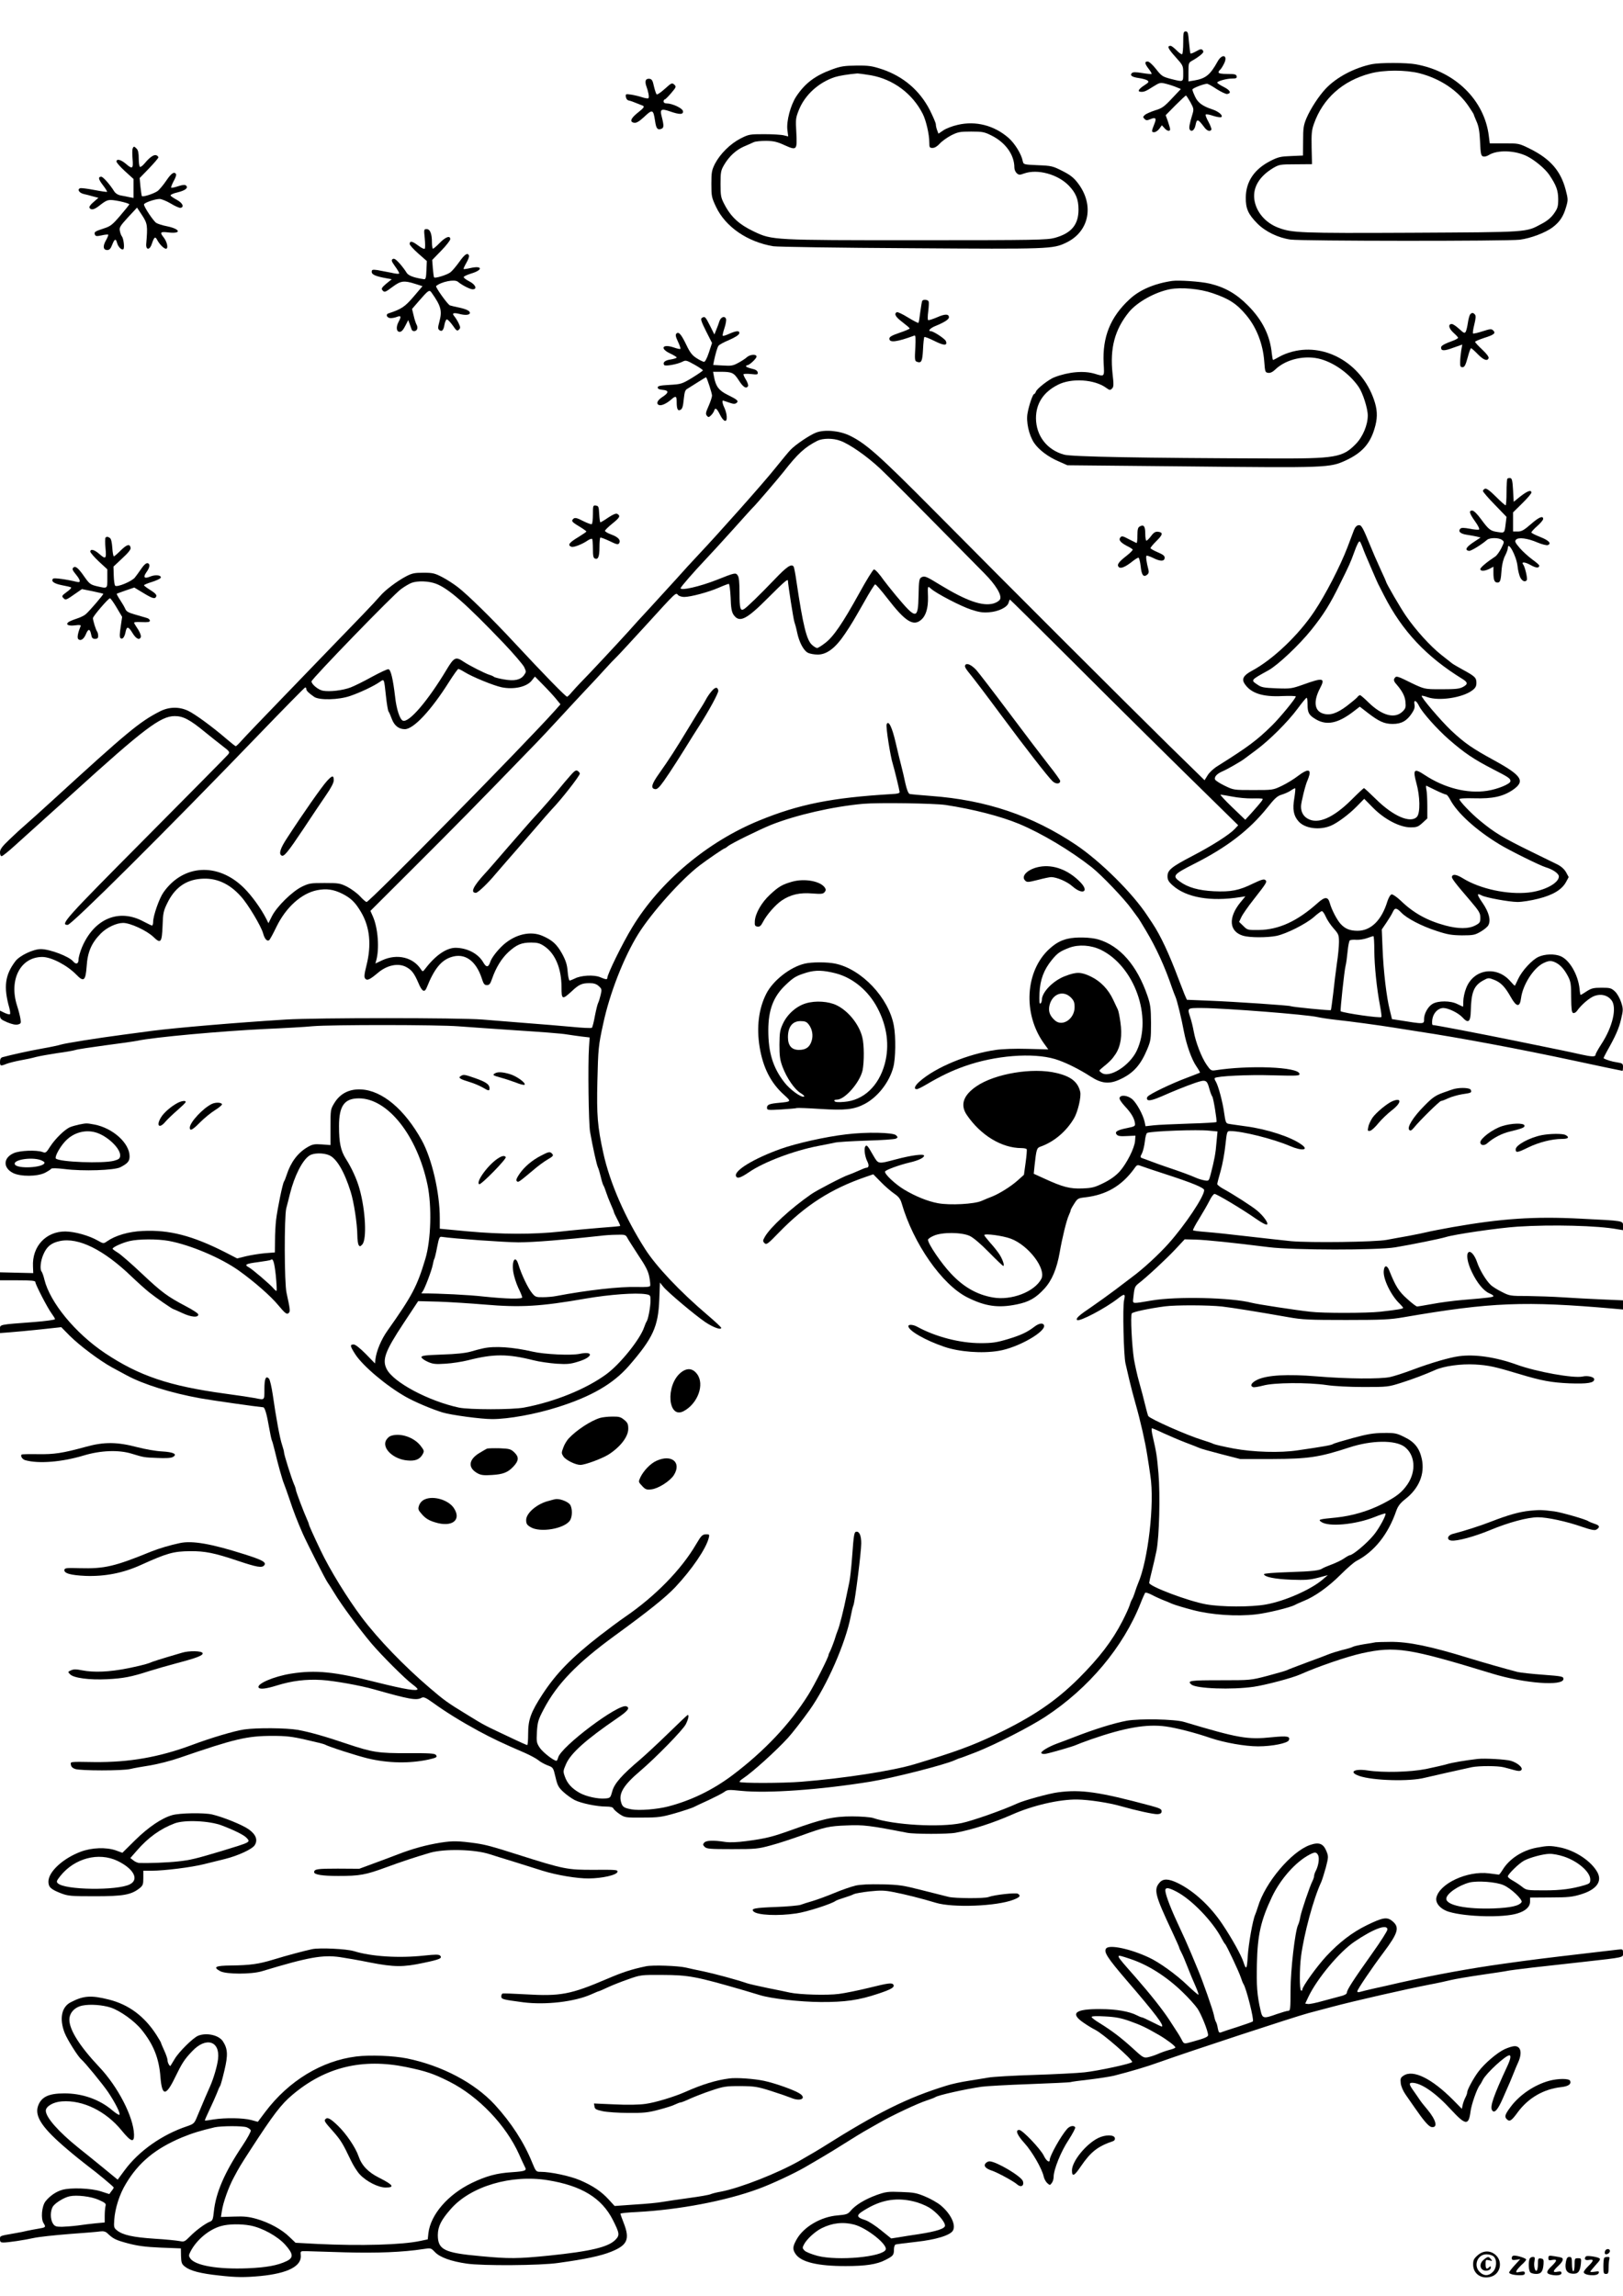 <?xml version="1.0" standalone="no"?>
<!DOCTYPE svg PUBLIC "-//W3C//DTD SVG 20010904//EN"
 "http://www.w3.org/TR/2001/REC-SVG-20010904/DTD/svg10.dtd">
<svg version="1.0" xmlns="http://www.w3.org/2000/svg"
 width="1240pt" height="1754pt" viewBox="0 0 1240 1754"
 preserveAspectRatio="xMidYMid meet">

<g transform="translate(0,1754) scale(0.1,-0.1)"
fill="#000000" stroke="none">
<path d="M9040 17216 c0 -47 -4 -87 -8 -90 -5 -3 -24 10 -42 29 -19 19 -40 35
-46 35 -30 0 -20 -22 36 -84 59 -66 60 -67 60 -126 0 -69 3 -67 -94 -43 -64
17 -72 22 -114 76 -26 33 -53 57 -63 57 -26 0 -24 -15 7 -56 15 -19 25 -37 22
-39 -2 -2 -34 1 -71 7 -48 8 -71 8 -79 0 -18 -18 1 -31 52 -38 27 -4 57 -12
66 -18 14 -11 11 -16 -25 -39 -41 -27 -52 -46 -28 -48 26 -3 42 4 95 38 53 33
57 34 100 23 25 -6 61 -18 80 -26 l34 -14 -68 -72 c-59 -63 -77 -76 -129 -91
-33 -11 -68 -26 -78 -35 -15 -14 -16 -17 -3 -30 12 -13 20 -13 46 -2 39 16 47
7 31 -33 -24 -61 -25 -67 -3 -67 11 0 29 12 40 27 l19 26 19 -21 c20 -24 44
-29 44 -9 0 6 -8 33 -17 60 l-17 47 74 75 c41 41 77 75 81 75 3 0 18 -23 34
-51 26 -48 27 -54 15 -93 -22 -73 -28 -104 -20 -116 14 -22 37 -3 44 34 10 51
18 49 67 -16 21 -28 43 -36 54 -19 3 6 -7 32 -22 60 -15 27 -25 52 -21 56 4 4
29 0 57 -10 28 -9 55 -13 61 -10 18 11 -18 43 -69 60 -74 24 -111 52 -131 98
-11 23 -20 47 -20 53 0 10 87 44 113 44 6 0 39 -18 73 -41 35 -22 71 -39 80
-37 34 6 24 28 -25 53 -28 14 -51 29 -51 34 0 11 71 31 114 31 30 0 37 3 34
18 -3 14 -15 17 -71 17 -45 0 -67 4 -67 12 0 6 5 15 10 18 6 4 20 25 31 47 34
66 -13 83 -49 17 -56 -101 -90 -129 -179 -144 l-43 -7 0 72 c0 69 1 71 31 88
17 9 45 28 61 41 22 18 26 26 17 37 -10 12 -18 10 -50 -8 -21 -12 -41 -19 -43
-17 -3 3 -8 42 -12 87 -6 71 -9 82 -25 82 -17 0 -19 -9 -19 -84z"/>
<path d="M10483 17050 c-134 -27 -272 -100 -354 -187 -53 -56 -116 -153 -147
-225 -23 -55 -26 -77 -26 -175 l-1 -111 -91 -4 c-79 -3 -98 -7 -157 -37 -124
-63 -188 -158 -189 -280 -1 -85 19 -128 88 -198 61 -62 160 -110 254 -123 82
-12 1660 -13 1752 -1 84 11 197 54 251 95 54 41 82 84 102 154 16 54 16 60 -4
136 -38 142 -118 233 -271 309 -85 42 -86 42 -197 42 l-111 0 -7 55 c-33 275
-257 495 -559 549 -69 13 -271 13 -333 1z m363 -70 c158 -41 293 -131 374
-251 22 -32 40 -61 40 -64 0 -3 10 -27 21 -53 16 -35 23 -74 27 -154 4 -92 7
-108 23 -113 10 -3 28 1 41 9 66 43 203 39 298 -9 58 -30 135 -94 167 -141 53
-79 67 -117 68 -184 0 -57 -4 -71 -32 -111 -22 -31 -51 -56 -95 -79 -123 -66
-90 -63 -993 -68 -852 -4 -913 -1 -1017 38 -102 38 -173 124 -185 219 -11 92
40 175 145 238 45 26 53 28 172 28 l124 1 -3 125 c-2 106 0 134 18 184 68 193
220 329 431 384 105 28 269 28 376 1z"/>
<path d="M6358 17010 c-129 -47 -206 -104 -274 -206 -44 -66 -77 -191 -68
-258 l6 -48 -33 8 c-19 5 -86 9 -150 9 -111 0 -118 -1 -181 -33 -78 -40 -155
-116 -195 -192 -25 -50 -28 -65 -28 -155 0 -94 2 -104 36 -176 73 -153 240
-267 437 -300 31 -5 503 -12 1047 -15 1066 -7 1089 -7 1192 43 177 85 216 290
86 457 -30 39 -58 61 -116 90 -73 37 -83 40 -187 44 -109 5 -110 5 -116 31
-10 53 -60 135 -109 178 -109 95 -251 132 -389 99 -40 -9 -89 -28 -109 -42
l-37 -25 -10 26 c-6 15 -10 35 -10 45 0 10 -21 59 -46 109 -77 150 -202 257
-365 312 -76 25 -101 29 -195 28 -93 -1 -120 -5 -186 -29z m295 -45 c170 -30
318 -139 397 -295 25 -49 50 -156 50 -217 0 -39 2 -43 25 -43 16 0 36 12 55
33 16 18 55 46 87 63 52 26 68 29 153 29 86 0 101 -3 155 -30 108 -54 175
-148 175 -245 0 -15 8 -34 18 -43 16 -14 22 -15 57 -2 102 36 256 -6 340 -92
55 -57 75 -106 75 -184 0 -116 -55 -181 -181 -216 -59 -16 -142 -18 -1054 -18
-1099 0 -1105 0 -1244 66 -114 54 -176 111 -227 209 -26 50 -29 64 -29 155 0
90 3 104 27 145 38 65 90 113 150 140 29 12 64 28 77 34 13 6 55 10 95 10 57
-1 84 -7 140 -33 94 -42 97 -39 90 97 -6 100 -5 111 20 173 46 114 150 209
274 250 31 10 102 22 173 28 9 0 55 -6 102 -14z"/>
<path d="M4934 16926 c-4 -9 -2 -29 4 -44 15 -40 23 -82 17 -91 -2 -5 -23 -2
-46 5 -23 8 -61 17 -86 21 -43 6 -45 5 -41 -18 2 -14 11 -25 23 -27 11 -2 34
-10 50 -17 17 -7 38 -15 48 -19 26 -8 21 -17 -34 -60 -52 -42 -60 -69 -22 -74
15 -2 38 11 71 42 68 64 73 62 87 -29 8 -56 18 -69 45 -60 23 7 24 22 5 97
-14 53 -3 60 61 38 77 -27 106 -26 102 1 -3 22 -81 59 -125 59 -14 0 -23 6
-23 15 0 8 4 15 8 15 5 0 27 22 50 49 39 46 40 49 23 65 -17 15 -21 13 -72
-33 -30 -27 -58 -46 -62 -42 -5 5 -14 33 -21 62 -9 44 -16 55 -34 57 -13 2
-25 -3 -28 -12z"/>
<path d="M1013 16404 c-3 -8 -3 -44 0 -80 6 -74 -1 -79 -53 -34 -37 31 -70 39
-70 16 0 -8 29 -41 65 -74 l65 -59 0 -73 0 -72 -32 6 c-18 4 -48 10 -66 13
-21 4 -40 16 -50 32 -32 52 -85 111 -98 111 -26 0 -23 -19 12 -64 20 -26 34
-49 32 -51 -2 -3 -47 4 -99 14 -52 10 -100 16 -107 13 -24 -9 -7 -36 28 -44
19 -4 52 -13 73 -19 l39 -10 -38 -33 c-23 -19 -35 -37 -30 -44 12 -19 36 -14
75 17 63 49 69 50 154 34 43 -9 76 -20 75 -24 -2 -5 -33 -44 -70 -87 -59 -69
-74 -81 -125 -97 -69 -23 -75 -27 -68 -47 5 -13 14 -14 51 -6 25 6 48 8 51 5
2 -3 -6 -23 -18 -44 -25 -44 -21 -73 11 -73 16 0 26 11 37 40 18 46 28 50 37
16 8 -31 34 -58 48 -50 11 7 3 81 -11 99 -5 5 -12 24 -15 40 -6 27 1 38 62
105 l69 74 39 -59 c41 -63 43 -79 31 -220 -3 -47 28 -46 43 2 17 52 26 59 40
32 18 -35 52 -69 68 -69 20 0 9 53 -18 87 -31 39 -25 45 39 37 101 -11 89 27
-15 48 -32 6 -69 18 -80 25 -22 14 -94 122 -94 141 0 13 84 42 120 42 14 0 53
-16 85 -35 32 -20 66 -34 74 -33 31 6 16 38 -29 62 -24 13 -46 28 -47 33 -2 5
21 16 52 23 61 15 85 34 67 52 -8 8 -24 7 -59 -4 -26 -9 -51 -14 -55 -12 -3 2
5 24 18 49 14 24 23 49 19 55 -14 22 -36 7 -74 -49 -22 -33 -52 -68 -65 -79
-26 -20 -113 -49 -122 -40 -2 3 -7 35 -11 72 l-6 66 72 74 c39 41 71 78 71 84
0 5 -7 13 -16 16 -18 7 -50 -15 -89 -62 -15 -18 -31 -30 -36 -26 -5 3 -9 32
-9 64 0 40 -5 64 -16 74 -19 20 -23 20 -31 0z"/>
<path d="M3245 15721 c4 -39 4 -74 1 -80 -4 -6 -25 4 -52 24 -45 34 -64 37
-64 11 0 -8 29 -40 65 -72 l66 -58 -3 -70 c-2 -56 -6 -71 -18 -69 -81 12 -122
28 -135 52 -8 14 -31 45 -52 69 -29 32 -42 40 -53 33 -12 -8 -9 -17 18 -55 18
-24 32 -49 32 -54 0 -6 -26 -4 -62 5 -35 7 -82 16 -105 20 -38 5 -43 3 -43
-14 0 -21 31 -34 114 -49 l39 -7 -42 -34 c-33 -28 -39 -38 -30 -49 16 -20 21
-18 80 26 61 45 85 49 170 22 l57 -18 -68 -80 c-67 -78 -92 -95 -192 -128 -25
-8 -11 -36 17 -36 13 0 35 4 49 10 31 11 33 2 10 -41 -20 -39 -15 -74 10 -74
13 0 27 15 42 45 l23 45 11 -30 c6 -17 13 -36 15 -42 6 -18 35 -16 42 3 3 9 2
24 -4 33 -5 9 -16 40 -22 68 l-13 53 51 59 c74 85 81 90 98 66 73 -103 82
-139 60 -222 -12 -44 -12 -55 -1 -64 20 -16 33 -2 40 42 4 21 12 39 18 39 7 0
27 -21 45 -46 28 -41 34 -45 47 -32 13 12 12 19 -2 49 -9 19 -24 42 -32 52
-22 25 -9 31 42 18 43 -11 76 -7 76 9 0 15 -26 28 -80 40 -30 6 -63 14 -72 17
-16 4 -114 141 -106 148 39 33 141 54 166 33 31 -26 93 -58 113 -58 38 0 22
37 -26 61 -25 13 -44 27 -42 33 2 6 27 17 55 26 95 28 89 64 -6 42 -26 -6 -48
-9 -50 -7 -2 2 7 23 21 47 14 24 23 49 20 56 -10 25 -33 10 -75 -50 -24 -33
-54 -69 -68 -79 -25 -19 -116 -47 -123 -38 -3 2 -7 33 -10 68 l-5 65 69 71
c38 39 69 79 69 88 0 30 -35 18 -80 -28 -24 -25 -48 -45 -52 -45 -4 0 -8 22
-8 49 0 66 -14 101 -41 101 -20 0 -21 -3 -14 -69z"/>
<path d="M8955 15394 c-136 -20 -250 -69 -326 -141 -146 -135 -207 -288 -197
-488 6 -106 8 -103 -68 -80 -83 25 -199 15 -309 -27 -43 -17 -133 -87 -140
-109 -4 -10 -10 -19 -14 -19 -10 0 -39 -83 -50 -145 -13 -65 10 -168 49 -227
36 -54 109 -109 192 -144 l63 -28 935 -9 c1043 -11 1070 -10 1190 45 123 57
186 125 221 242 23 74 24 131 4 199 -85 286 -366 460 -630 391 -33 -8 -79 -26
-102 -40 -23 -13 -44 -24 -46 -24 -3 0 -7 21 -10 48 -13 138 -71 256 -182 368
-89 90 -178 141 -295 168 -68 16 -234 27 -285 20z m308 -93 c127 -43 186 -81
259 -169 78 -93 127 -219 137 -352 6 -80 7 -85 30 -88 15 -3 34 6 55 26 83 80
231 112 349 78 107 -31 219 -113 287 -211 32 -46 70 -165 70 -219 0 -72 -38
-163 -91 -217 -101 -104 -154 -113 -654 -111 -985 3 -1518 13 -1575 29 -131
36 -214 144 -215 278 0 112 56 199 166 255 104 54 281 43 371 -23 26 -19 30
-19 44 -5 13 13 14 28 4 114 -21 195 17 337 126 471 63 76 199 152 314 174 85
16 227 3 323 -30z"/>
<path d="M7046 15242 c-3 -5 -9 -43 -15 -86 -5 -43 -11 -80 -14 -82 -3 -3 -39
16 -80 41 -42 26 -80 44 -86 40 -22 -13 -9 -36 44 -76 30 -23 55 -44 55 -48 0
-4 -35 -19 -77 -33 -59 -20 -78 -31 -78 -45 0 -33 56 -26 192 24 8 3 10 -22 6
-95 -5 -85 -4 -100 11 -105 36 -14 43 2 48 93 2 49 7 92 10 95 3 4 38 -10 78
-30 72 -36 100 -37 87 -1 -7 18 -95 76 -115 76 -26 0 -6 23 33 39 69 28 105
51 105 67 0 27 -30 27 -91 0 -33 -14 -64 -24 -68 -21 -4 2 -4 32 1 67 4 34 6
68 3 75 -5 14 -41 18 -49 5z"/>
<path d="M11232 15138 c-5 -7 -13 -35 -17 -63 -4 -27 -11 -58 -16 -68 -9 -15
-14 -13 -50 20 -23 21 -48 38 -57 38 -30 0 -24 -33 12 -66 20 -18 36 -35 36
-39 0 -4 -15 -13 -32 -20 -74 -27 -98 -40 -98 -55 0 -27 24 -27 94 -1 l68 24
-8 -46 c-4 -26 -8 -65 -8 -87 -1 -33 2 -40 18 -40 15 0 23 15 39 73 10 39 22
72 26 72 4 0 27 -20 51 -45 45 -46 74 -56 83 -31 4 9 -16 35 -49 66 -30 28
-54 54 -54 59 0 4 31 17 70 30 76 24 90 36 68 57 -13 13 -23 12 -82 -7 -36
-12 -69 -19 -72 -16 -3 3 1 34 10 68 11 46 13 66 5 76 -14 16 -24 16 -37 1z"/>
<path d="M5362 15111 c-11 -7 -4 -28 32 -100 l46 -91 -24 -73 c-15 -45 -29
-72 -38 -71 -7 1 -33 13 -56 28 -33 21 -50 42 -78 101 -40 83 -59 104 -76 87
-9 -9 -6 -24 12 -62 13 -27 21 -52 18 -55 -2 -3 -26 2 -51 11 -86 29 -108 -8
-27 -46 28 -13 50 -27 50 -31 0 -4 -21 -11 -46 -15 -43 -6 -62 -22 -50 -42 7
-12 100 5 138 24 27 14 32 13 93 -21 36 -20 65 -40 65 -44 0 -4 -37 -29 -82
-57 -78 -47 -85 -49 -172 -54 -72 -4 -91 -8 -91 -20 0 -10 12 -16 38 -18 48
-4 48 -22 0 -53 -41 -26 -53 -53 -28 -63 18 -7 58 11 94 43 34 30 41 26 41
-18 0 -56 8 -73 30 -61 13 7 19 27 24 80 6 58 11 72 29 81 12 7 48 30 81 51
32 21 60 37 61 36 9 -11 45 -123 45 -140 0 -11 -12 -47 -26 -79 -22 -49 -24
-61 -14 -74 12 -14 15 -14 31 1 10 9 21 25 25 36 8 28 21 19 46 -32 28 -55 54
-61 50 -10 -1 19 -9 47 -17 64 -14 27 -20 56 -11 56 2 0 23 -7 46 -15 33 -12
46 -12 57 -3 18 15 9 24 -68 62 -67 33 -91 65 -104 139 l-7 37 58 0 c87 0 101
-7 139 -66 33 -52 56 -66 70 -44 4 6 -3 27 -14 46 -12 19 -21 39 -21 44 0 5
25 6 56 3 51 -6 56 -4 53 13 -3 13 -17 22 -47 28 -23 6 -42 13 -42 18 0 4 4 8
9 8 16 0 71 51 71 66 0 21 -50 17 -74 -5 -12 -11 -41 -30 -66 -43 -39 -22 -55
-24 -118 -20 l-73 4 6 32 c12 55 25 101 34 114 4 8 41 28 82 45 46 20 75 39
77 50 5 23 -21 22 -77 -3 -24 -11 -46 -18 -49 -15 -3 3 3 29 13 59 10 29 15
61 12 70 -10 26 -40 15 -51 -19 -5 -17 -16 -46 -24 -65 l-14 -35 -34 68 c-35
69 -39 73 -62 58z"/>
<path d="M6236 14236 c-48 -18 -161 -94 -197 -133 -15 -15 -68 -80 -119 -143
-86 -108 -430 -495 -586 -660 -39 -41 -115 -124 -169 -185 -55 -60 -145 -159
-201 -220 -56 -60 -130 -141 -164 -180 -75 -83 -308 -333 -365 -390 -22 -23
-52 -55 -67 -73 -14 -17 -30 -33 -35 -34 -8 -3 -169 161 -407 417 -171 184
-352 361 -428 420 -31 24 -85 59 -120 77 -56 29 -72 33 -143 33 -69 0 -88 -4
-135 -29 -68 -36 -159 -105 -195 -148 -15 -18 -77 -85 -138 -148 -61 -63 -165
-171 -232 -240 -66 -69 -240 -249 -386 -400 -146 -151 -283 -294 -303 -317
-21 -24 -41 -43 -45 -43 -3 0 -35 25 -71 56 -108 93 -242 191 -294 215 -69 32
-145 30 -214 -5 -155 -79 -247 -155 -827 -686 -82 -75 -172 -156 -200 -180
-27 -23 -83 -74 -122 -112 -58 -55 -73 -76 -73 -99 0 -17 5 -29 13 -29 6 0 53
37 103 83 50 45 146 132 213 192 67 61 168 152 224 202 546 496 674 593 782
593 65 0 116 -27 235 -125 30 -25 85 -68 122 -97 65 -50 66 -52 50 -72 -9 -12
-294 -299 -632 -640 -612 -616 -653 -661 -593 -661 30 0 750 716 1457 1450
191 198 352 362 357 363 5 2 9 -2 9 -10 0 -14 16 -30 60 -61 39 -27 187 -24
276 7 74 25 182 76 227 108 33 23 31 27 46 -111 6 -57 15 -109 19 -115 5 -6
16 -32 26 -59 19 -50 53 -77 99 -77 67 0 202 145 339 363 34 53 65 97 70 97 5
0 25 -10 46 -23 61 -38 223 -104 285 -117 94 -19 192 3 230 52 l24 30 63 -64
c34 -34 78 -82 97 -105 l35 -43 -37 -42 c-221 -249 -1421 -1468 -1444 -1468
-6 0 -28 19 -50 43 -22 24 -66 56 -98 73 -54 27 -66 29 -173 29 -107 0 -119
-2 -175 -29 -74 -37 -190 -151 -227 -224 l-27 -54 -17 34 c-39 77 -111 177
-170 235 -198 197 -466 181 -616 -35 -32 -46 -78 -178 -78 -224 0 -16 -4 -28
-8 -28 -5 0 -33 14 -64 30 -189 103 -379 23 -472 -197 -14 -34 -26 -76 -26
-93 0 -33 -19 -40 -41 -14 -31 38 -178 94 -247 94 -58 0 -161 -49 -194 -92
-80 -105 -92 -197 -47 -356 6 -23 9 -46 5 -49 -3 -4 -22 1 -41 10 l-35 17 0
-33 c0 -29 5 -34 55 -56 37 -15 63 -21 81 -17 24 6 26 10 20 45 -3 20 -15 66
-26 100 -63 198 27 371 193 371 69 0 190 -63 261 -136 56 -58 70 -46 78 64 7
110 37 179 108 251 45 46 120 81 171 81 54 0 180 -58 231 -107 56 -54 65 -44
70 84 3 97 7 115 36 174 56 116 140 177 256 186 116 10 218 -35 307 -135 54
-59 154 -227 169 -281 11 -42 30 -64 46 -53 6 4 31 50 56 102 73 150 191 256
311 280 71 14 126 6 192 -27 67 -34 100 -66 145 -143 66 -113 79 -249 40 -404
-17 -68 -19 -90 -10 -101 15 -18 35 -9 100 46 69 57 152 74 212 43 42 -22 62
-47 94 -121 28 -68 48 -79 65 -35 56 140 109 206 186 231 103 34 189 -26 234
-163 13 -42 20 -51 39 -51 19 0 26 9 40 50 29 84 73 155 125 203 63 57 100 72
173 72 48 0 67 -5 101 -28 83 -56 131 -170 131 -314 0 -94 6 -96 76 -32 57 54
79 64 139 64 31 0 51 -6 69 -22 24 -22 25 -26 15 -68 -6 -25 -14 -52 -19 -61
-5 -9 -16 -54 -25 -100 -8 -46 -19 -87 -23 -90 -4 -4 -72 -1 -152 7 -80 7
-237 21 -350 29 -113 9 -263 21 -335 27 -176 14 -1274 14 -1500 0 -388 -24
-840 -63 -1020 -86 -60 -8 -162 -22 -225 -30 -198 -26 -440 -65 -473 -75 -18
-6 -84 -20 -147 -31 -97 -17 -236 -48 -302 -66 -12 -4 -18 -15 -18 -35 0 -33
4 -34 51 -15 19 7 66 19 104 26 39 7 93 18 120 26 28 7 100 20 160 29 61 8
124 19 140 24 17 6 120 21 230 36 110 14 220 30 245 35 125 27 644 74 980 90
140 6 302 15 360 21 141 12 952 12 1115 -1 72 -6 272 -19 445 -31 173 -11 342
-24 375 -30 33 -5 87 -13 120 -17 l60 -7 -5 -75 c-9 -131 -3 -583 8 -645 21
-120 51 -254 60 -272 5 -10 15 -43 22 -73 7 -30 16 -59 20 -65 4 -5 13 -28 20
-50 7 -22 23 -64 36 -93 13 -29 24 -56 24 -60 0 -4 12 -29 26 -56 14 -26 24
-49 22 -51 -2 -2 -70 -8 -153 -14 -82 -7 -220 -19 -305 -29 -203 -22 -445 -22
-707 2 l-213 20 0 81 c0 194 -60 454 -138 595 -131 236 -301 379 -462 388 -90
5 -161 -31 -205 -103 -30 -49 -30 -52 -30 -186 l0 -136 -66 5 c-58 4 -72 1
-110 -21 -75 -44 -128 -116 -159 -212 -7 -22 -16 -45 -20 -50 -10 -12 -50
-205 -61 -295 -4 -36 -8 -106 -8 -156 l-1 -91 -76 -6 c-42 -4 -106 -14 -144
-23 l-68 -17 -93 48 c-249 126 -425 172 -629 162 -108 -5 -207 -34 -272 -79
-27 -19 -28 -19 -70 5 -68 39 -176 69 -248 70 -149 1 -256 -114 -248 -268 l2
-50 -127 3 -127 3 0 -31 0 -30 135 0 c103 0 135 -3 135 -13 0 -19 94 -200 124
-240 14 -19 26 -38 26 -44 0 -5 -73 -15 -162 -22 -268 -20 -258 -18 -258 -53
l0 -31 78 6 c42 3 147 13 233 22 l157 17 63 -64 c78 -78 230 -191 324 -243 39
-21 90 -49 115 -62 126 -68 338 -134 559 -174 88 -16 441 -66 482 -69 12 0 28
-55 44 -150 9 -52 19 -98 22 -103 3 -5 14 -44 24 -86 22 -94 57 -219 69 -246
5 -11 23 -63 41 -115 31 -95 61 -171 102 -265 35 -78 177 -358 191 -375 6 -8
29 -44 51 -80 50 -84 188 -271 282 -383 80 -94 255 -269 315 -314 21 -15 37
-31 38 -35 1 -19 -95 -3 -312 51 -323 82 -468 96 -656 66 -131 -21 -263 -78
-246 -106 9 -15 56 -10 139 16 117 36 222 49 342 42 96 -6 297 -42 402 -72
269 -76 322 -86 362 -64 16 8 31 2 87 -38 100 -72 213 -142 347 -215 114 -61
181 -93 355 -168 41 -18 87 -43 102 -55 15 -13 47 -31 71 -40 43 -16 44 -17
61 -90 15 -64 23 -79 61 -114 24 -22 62 -49 85 -61 49 -25 170 -50 241 -50 34
0 51 -5 55 -14 3 -8 24 -27 47 -43 41 -27 45 -28 177 -27 121 0 146 4 248 33
62 18 125 39 140 46 15 8 67 32 115 54 49 23 102 50 118 61 27 20 34 20 134
10 201 -20 600 8 983 70 174 28 574 130 648 165 18 8 35 15 38 15 4 0 59 21
124 46 147 58 409 192 527 269 333 218 597 533 730 870 15 39 31 73 34 78 4 4
27 -3 52 -16 24 -13 60 -29 79 -37 19 -7 53 -21 75 -31 22 -9 94 -31 160 -48
141 -37 332 -50 480 -33 89 10 263 53 298 72 10 6 40 19 66 30 85 33 191 109
283 201 49 49 103 96 121 105 138 72 243 204 305 384 13 36 30 58 69 89 105
82 150 192 126 306 -18 82 -55 130 -132 167 -60 30 -73 33 -161 32 -77 -1
-121 -8 -235 -39 -77 -21 -145 -41 -151 -46 -10 -8 -77 -20 -271 -48 -132 -20
-337 -14 -488 14 -74 14 -143 30 -153 35 -9 5 -46 18 -82 29 -119 36 -403 162
-417 184 -3 5 -14 44 -24 86 -10 42 -30 119 -45 171 -15 52 -32 131 -40 175
-16 103 -28 336 -17 352 8 12 133 38 253 54 85 11 334 10 435 -1 79 -9 272
-40 510 -82 106 -19 158 -21 440 -21 278 0 336 3 440 21 667 115 924 125 1608
65 l67 -6 0 35 0 35 -162 7 c-90 4 -224 11 -298 16 -74 5 -196 9 -270 10 -130
0 -137 1 -195 31 -33 16 -71 40 -84 52 -36 33 -86 116 -105 173 -18 54 -48 90
-65 79 -21 -12 -11 -79 24 -151 39 -83 91 -146 135 -164 17 -7 30 -16 30 -20
0 -9 -30 -13 -235 -30 -71 -6 -176 -20 -233 -31 -57 -10 -108 -19 -115 -19 -7
0 -41 26 -77 59 -63 56 -88 96 -135 214 -17 45 -39 45 -43 -1 -6 -62 57 -190
122 -251 14 -14 26 -28 26 -31 0 -8 -42 -15 -175 -30 -102 -11 -437 -12 -535
0 -118 13 -403 57 -446 68 -155 41 -578 50 -764 18 -153 -26 -146 -27 -142 14
8 83 12 93 38 114 63 48 216 190 283 262 l72 77 83 -2 c79 -2 281 -23 561 -58
184 -23 827 -24 965 -1 126 21 347 66 385 78 66 21 399 70 550 80 262 17 615
8 763 -20 l42 -7 0 32 c0 41 11 39 -328 56 -351 18 -599 1 -976 -65 -82 -15
-167 -31 -190 -37 -23 -6 -88 -19 -146 -30 -58 -10 -132 -24 -165 -30 -88 -17
-588 -23 -731 -10 -65 7 -216 23 -334 37 -118 14 -259 29 -313 33 -53 4 -100
10 -102 13 -3 3 18 43 47 89 29 47 64 108 78 136 14 29 31 52 39 53 17 0 211
-116 314 -188 50 -35 82 -51 88 -45 11 11 -29 66 -77 106 -36 31 -182 124
-251 162 -29 15 -53 34 -53 40 0 7 12 52 26 101 14 49 30 137 36 196 12 106
12 108 37 108 92 0 330 -60 456 -114 93 -40 150 -32 87 12 -80 58 -263 117
-422 138 -63 9 -124 17 -136 20 -17 3 -22 15 -31 81 -11 83 -45 211 -65 243
-7 10 -10 22 -7 25 16 15 253 27 442 21 194 -5 208 -4 205 12 -10 52 -385 67
-645 26 -29 -4 -35 0 -64 42 -40 58 -84 173 -99 256 -6 34 -18 82 -26 106 -24
74 -26 72 89 72 176 -1 801 -50 882 -69 22 -5 85 -15 140 -21 105 -11 334 -42
445 -60 36 -6 121 -19 190 -30 306 -46 771 -133 1190 -223 181 -39 362 -77
366 -77 2 0 4 13 4 29 0 27 -4 29 -46 36 -38 5 -84 20 -102 31 -2 1 9 24 24
51 66 116 93 177 109 247 17 71 17 79 1 129 -10 31 -30 67 -47 83 -28 26 -37
29 -102 29 -62 0 -78 -4 -114 -27 -24 -16 -44 -28 -47 -28 -2 0 -6 21 -8 48
-12 108 -77 220 -145 248 -45 19 -120 17 -168 -5 -49 -22 -126 -105 -156 -169
-12 -26 -23 -49 -25 -51 -2 -2 -18 14 -36 35 -106 120 -282 91 -337 -56 -12
-30 -21 -74 -21 -97 0 -24 -1 -43 -3 -43 -1 0 -20 9 -42 20 -52 27 -148 27
-191 1 -34 -20 -64 -75 -64 -114 0 -42 7 -42 -205 -8 l-40 6 -17 70 c-25 99
-48 294 -55 468 l-6 147 36 53 c19 28 41 64 48 80 16 35 28 34 65 -4 42 -44
154 -103 269 -140 84 -28 116 -33 195 -34 86 0 99 3 142 28 26 15 53 37 59 49
21 38 5 99 -44 171 -45 65 -46 78 -7 57 32 -17 212 -50 275 -50 33 0 104 11
158 25 112 28 180 69 212 128 l20 37 -20 37 c-13 23 -36 44 -65 59 -25 12
-115 56 -200 98 -213 104 -282 145 -395 239 -68 56 -154 147 -155 162 0 6 42
9 114 7 139 -4 218 13 294 64 97 67 70 109 -139 224 -172 94 -227 132 -332
230 -79 75 -234 257 -225 265 2 2 22 -2 43 -10 89 -32 268 -5 343 51 25 19 32
32 32 58 0 39 -11 50 -105 101 -38 21 -74 42 -80 47 -5 4 -44 35 -85 67 -82
65 -193 187 -268 296 -41 59 -152 250 -152 261 0 2 -16 39 -36 81 -49 109 -59
131 -82 188 -61 149 -71 167 -93 163 -14 -2 -26 -15 -35 -38 -7 -19 -29 -78
-49 -130 -56 -146 -168 -363 -253 -490 -121 -182 -319 -370 -479 -455 -63 -34
-78 -62 -54 -98 47 -72 138 -102 288 -94 57 2 103 1 103 -3 0 -15 -121 -162
-181 -221 -116 -114 -180 -162 -417 -311 -30 -18 -64 -50 -76 -71 l-23 -37
-279 273 c-316 311 -1191 1184 -1795 1794 -411 414 -511 503 -634 564 -79 39
-192 50 -259 25z m184 -63 c72 -26 202 -117 303 -211 51 -48 234 -230 407
-406 173 -175 349 -353 390 -395 89 -89 137 -170 120 -200 -6 -11 -28 -25 -50
-31 -84 -23 -206 20 -405 141 -109 67 -121 72 -145 59 -17 -9 -20 -25 -22
-137 -4 -188 -17 -188 -172 -3 -39 47 -80 99 -91 114 -39 55 -67 86 -78 86 -7
0 -57 -81 -112 -181 -127 -230 -198 -334 -261 -381 -27 -21 -54 -38 -61 -38
-7 0 -24 10 -38 23 -42 35 -70 149 -120 486 -8 57 -18 107 -21 112 -16 26 -52
2 -147 -98 -113 -118 -212 -214 -233 -226 -28 -16 -34 5 -34 122 0 84 -4 123
-14 136 -16 22 -20 21 -161 -35 -127 -50 -275 -84 -275 -63 0 9 101 125 194
223 34 36 127 137 206 225 79 88 148 165 154 170 18 16 189 216 232 270 109
140 163 189 259 238 41 20 120 21 175 0z m3990 -813 c14 -39 22 -57 75 -180
20 -47 40 -92 44 -100 4 -8 25 -49 46 -90 138 -270 322 -466 596 -635 44 -27
46 -41 7 -62 -27 -15 -56 -18 -163 -18 -140 0 -128 -3 -287 75 -41 20 -59 25
-67 17 -16 -16 -14 -30 7 -53 45 -52 66 -91 70 -135 4 -41 1 -51 -21 -73 -59
-59 -156 -34 -260 67 -32 32 -62 57 -66 57 -5 0 -15 -7 -22 -17 -8 -9 -43 -38
-78 -65 -77 -58 -129 -75 -182 -59 -67 20 -76 94 -24 193 42 80 25 84 -130 28
-85 -30 -96 -32 -202 -28 -98 4 -116 7 -147 29 -51 34 -52 33 84 108 73 40
237 195 330 311 94 118 141 193 218 350 69 138 81 166 106 235 23 65 39 96 46
88 4 -5 13 -24 20 -43z m-4390 -257 c1 -32 42 -293 49 -313 5 -14 15 -50 21
-80 15 -74 49 -139 82 -156 15 -8 49 -14 76 -14 70 0 136 51 209 160 51 76 65
101 144 239 41 74 80 136 85 137 5 2 47 -46 94 -107 135 -175 197 -215 256
-165 38 31 56 90 54 175 -3 88 -3 87 23 64 40 -36 226 -133 305 -159 60 -20
91 -25 138 -21 73 5 142 39 150 74 4 13 8 23 10 23 2 0 206 -201 452 -447 394
-394 793 -788 1175 -1162 l117 -115 -27 -29 c-42 -44 -174 -128 -324 -206
-159 -83 -189 -107 -189 -155 0 -26 8 -41 38 -68 104 -94 291 -127 517 -91
l40 6 -38 -46 c-95 -117 -87 -223 21 -255 50 -15 185 -15 254 -1 77 16 225 91
285 143 28 25 56 46 62 46 7 0 20 -19 30 -42 10 -24 37 -64 60 -90 38 -43 41
-50 41 -105 0 -32 -7 -105 -16 -163 -8 -58 -21 -160 -28 -228 -8 -67 -16 -125
-18 -128 -6 -5 -296 24 -307 30 -10 6 -422 34 -625 42 l-168 7 -18 41 c-9 23
-29 75 -45 116 -72 192 -137 332 -200 427 -14 21 -31 47 -38 57 -113 173 -357
415 -547 543 -335 224 -686 342 -1108 373 -81 6 -154 13 -162 15 -10 3 -22 33
-33 82 -9 43 -23 103 -31 133 -8 30 -27 108 -42 173 -28 123 -56 179 -70 144
-7 -18 28 -243 47 -302 11 -36 50 -194 52 -214 2 -10 -15 -15 -63 -17 -452
-27 -706 -77 -1010 -202 -396 -162 -759 -467 -970 -816 -74 -121 -190 -358
-190 -386 0 -14 -11 -13 -56 6 -46 19 -146 14 -193 -11 -17 -8 -34 -15 -39
-15 -5 0 -12 31 -15 68 -4 53 -14 84 -42 136 -40 72 -74 104 -150 137 -91 40
-208 13 -300 -69 -45 -41 -89 -98 -99 -129 -14 -44 -31 -45 -54 -4 -38 66
-121 110 -211 111 -69 0 -152 -56 -229 -156 -21 -28 -23 -28 -35 -10 -60 94
-183 123 -296 71 l-53 -25 6 22 c26 90 14 249 -25 337 l-19 43 328 327 c293
292 507 509 887 902 67 68 172 180 235 249 63 69 151 163 195 210 45 47 110
117 144 155 35 39 76 82 91 96 15 14 117 125 227 245 234 257 226 249 243 229
7 -8 28 -15 47 -15 50 0 187 37 265 71 36 16 71 29 76 29 5 0 11 -46 14 -103
2 -78 8 -110 21 -131 45 -67 97 -42 267 129 126 126 150 146 150 128z m-2689
-22 c97 -37 229 -153 516 -453 77 -81 148 -164 158 -184 16 -35 16 -37 -2 -62
-27 -36 -73 -46 -152 -32 -36 6 -70 15 -76 19 -5 5 -21 12 -35 16 -34 10 -156
72 -199 101 -59 40 -72 34 -130 -63 -143 -238 -287 -406 -333 -388 -23 9 -49
88 -59 180 -16 136 -33 210 -51 213 -8 2 -65 -25 -126 -58 -61 -34 -134 -70
-163 -81 -60 -23 -160 -35 -213 -25 -35 7 -86 49 -86 71 0 18 628 666 684 705
28 21 65 42 81 48 48 17 130 14 186 -7z m6659 -922 c0 -64 10 -82 64 -114 82
-48 167 -31 283 57 l52 40 58 -45 c88 -68 129 -87 193 -87 67 0 108 23 146 80
20 30 25 47 21 69 -8 40 14 32 35 -12 24 -49 138 -177 225 -253 121 -106 193
-154 342 -231 117 -60 131 -69 131 -90 0 -21 -95 -61 -179 -74 -151 -23 -326
22 -476 121 -81 54 -92 43 -64 -60 29 -103 31 -230 5 -259 -48 -53 -181 3
-314 135 -47 46 -88 84 -91 84 -3 0 -46 -40 -96 -90 -140 -139 -257 -189 -335
-143 -33 19 -50 51 -50 93 0 29 35 171 50 200 4 8 10 27 14 41 10 45 -19 43
-84 -6 -32 -25 -89 -60 -127 -78 -67 -32 -70 -32 -218 -32 -149 0 -150 0 -218
33 -37 18 -70 39 -74 48 -7 20 15 44 57 62 32 13 142 76 165 94 6 5 46 34 90
67 102 75 243 215 320 319 33 45 63 81 68 82 4 0 7 -23 7 -51z m982 -657 c37
-18 72 -32 78 -32 5 0 18 -17 29 -37 53 -102 198 -234 376 -342 73 -45 311
-163 355 -176 54 -16 100 -48 100 -70 0 -51 -111 -110 -233 -123 -160 -17
-369 28 -499 108 -50 31 -78 35 -85 14 -4 -12 22 -47 140 -184 68 -80 77 -95
77 -130 0 -36 -4 -41 -40 -60 -51 -26 -128 -26 -226 0 -141 38 -245 96 -342
190 -30 28 -61 50 -70 48 -9 -2 -22 -23 -32 -53 -44 -145 -126 -225 -228 -225
-58 0 -95 15 -129 52 -28 30 -70 111 -83 160 -14 50 -37 50 -93 0 -154 -138
-296 -204 -449 -206 -86 -1 -88 0 -119 31 l-32 31 17 36 c9 20 50 79 91 131
105 134 108 140 92 153 -10 9 -32 2 -93 -27 -107 -53 -169 -65 -300 -59 -117
6 -199 29 -261 75 -58 42 -48 54 110 134 250 126 421 257 560 430 56 71 76 89
110 99 23 7 55 21 70 32 16 11 30 18 33 16 2 -3 -1 -36 -7 -74 -15 -86 -6
-135 32 -178 48 -55 161 -70 248 -33 51 22 137 86 195 145 l59 60 68 -69 c87
-88 204 -149 286 -149 47 0 58 4 91 34 l37 34 0 94 c0 51 -3 108 -7 126 -4 19
-4 32 0 30 4 -2 37 -18 74 -36z m-1557 -47 c44 -9 113 -15 153 -14 40 1 75 0
78 -3 5 -6 -13 -28 -86 -110 l-46 -50 -99 95 c-55 53 -95 96 -90 97 6 0 46 -7
90 -15z m-2190 -64 c215 -33 419 -86 560 -144 173 -72 392 -203 555 -331 75
-59 250 -242 305 -319 25 -34 48 -66 53 -72 4 -5 30 -48 58 -95 78 -130 145
-277 200 -440 9 -25 20 -54 25 -65 12 -26 47 -170 64 -263 20 -104 59 -215 96
-268 17 -25 29 -47 27 -48 -1 -1 -48 -19 -103 -40 -115 -43 -280 -122 -297
-143 -7 -9 -8 -17 -1 -24 10 -10 48 0 110 27 81 36 184 78 251 101 85 29 93
26 112 -45 7 -26 17 -52 22 -58 9 -12 37 -185 32 -195 -2 -3 -97 -9 -211 -12
-114 -4 -236 -9 -269 -13 l-62 -7 -7 34 c-12 54 -61 144 -95 173 -35 29 -87
35 -96 11 -4 -10 11 -33 39 -64 49 -52 73 -92 78 -130 4 -23 -1 -26 -60 -38
-76 -15 -97 -29 -79 -50 9 -11 29 -14 77 -11 l66 3 -3 -40 c-4 -55 -64 -173
-117 -233 -30 -33 -70 -62 -122 -88 -69 -34 -88 -39 -163 -42 -95 -4 -150 10
-293 76 l-79 36 6 60 c14 128 17 137 45 147 103 36 198 116 257 217 29 49 56
165 47 202 -18 76 -71 118 -183 144 -180 43 -469 -5 -610 -102 -101 -69 -125
-142 -74 -218 106 -156 267 -254 419 -254 19 0 36 -4 39 -8 3 -5 -1 -51 -8
-102 l-13 -94 -49 -44 c-52 -46 -137 -99 -194 -122 -19 -7 -55 -22 -80 -33
-55 -25 -243 -35 -334 -18 -77 14 -171 52 -258 104 -71 43 -152 120 -146 138
4 12 107 50 188 69 65 15 110 36 110 52 0 16 -94 4 -215 -28 -141 -37 -133
-38 -175 33 -43 76 -49 81 -60 64 -10 -18 -2 -77 17 -114 14 -28 11 -47 -8
-47 -6 0 -34 -11 -62 -24 -29 -13 -63 -27 -76 -31 -34 -10 -244 -119 -283
-147 -157 -109 -312 -252 -354 -325 -17 -30 -17 -34 -3 -49 15 -14 25 -7 110
81 202 208 398 334 663 425 l58 20 57 -58 c31 -32 77 -72 102 -89 35 -24 48
-41 58 -75 89 -307 308 -621 501 -718 137 -69 237 -83 378 -54 94 19 146 49
211 120 58 63 95 152 117 276 19 111 52 246 70 285 8 17 14 34 14 38 0 5 12
27 27 50 25 40 30 43 85 49 161 19 279 88 375 221 20 29 23 29 55 17 18 -7 96
-33 173 -58 216 -70 305 -107 305 -125 0 -49 -146 -267 -273 -409 -75 -84
-196 -195 -278 -255 -15 -11 -71 -54 -125 -95 -55 -41 -135 -99 -179 -129
-101 -68 -128 -92 -116 -104 16 -16 216 89 312 164 51 40 59 38 47 -13 -12
-51 -3 -424 11 -483 5 -22 18 -78 29 -125 11 -47 32 -128 47 -180 39 -137 74
-292 90 -395 8 -49 19 -120 24 -158 33 -210 -17 -646 -94 -822 -7 -16 -18 -48
-25 -70 -7 -22 -16 -44 -20 -50 -4 -5 -13 -26 -19 -46 -6 -20 -31 -74 -55
-121 -78 -152 -177 -281 -335 -439 -176 -175 -355 -296 -637 -430 -179 -85
-307 -132 -619 -226 -167 -50 -535 -107 -860 -133 -145 -12 -475 -12 -475 -1
0 5 12 17 28 27 69 45 251 209 343 310 32 35 112 138 164 211 134 189 275 511
315 718 6 33 15 71 21 85 12 33 59 406 59 471 0 56 -13 89 -35 89 -19 0 -22
-16 -35 -195 -6 -82 -16 -168 -21 -190 -5 -22 -15 -71 -23 -110 -18 -92 -54
-235 -66 -260 -5 -11 -16 -44 -25 -74 -10 -29 -24 -65 -31 -80 -8 -14 -14 -29
-14 -33 0 -17 -108 -230 -154 -303 -140 -224 -337 -432 -581 -616 -151 -113
-314 -192 -490 -238 -86 -22 -222 -33 -281 -22 -59 11 -70 19 -80 59 -17 64
22 128 146 233 121 103 326 313 349 357 20 40 27 72 15 72 -3 0 -69 -63 -147
-139 -78 -76 -176 -167 -217 -202 -138 -117 -196 -182 -212 -241 -14 -51 -16
-53 -54 -56 -56 -5 -146 15 -196 43 -59 33 -94 72 -112 123 -15 41 -14 45 9
98 36 82 152 186 389 348 84 57 102 81 71 92 -59 23 -500 -308 -521 -392 -3
-13 -9 -24 -13 -24 -21 0 -104 65 -127 99 -25 38 -26 46 -22 123 5 75 10 92
52 172 102 194 255 352 546 564 254 185 384 289 458 367 128 136 237 296 257
378 6 24 4 27 -16 27 -33 0 -40 -7 -82 -78 -113 -193 -311 -395 -540 -552 -40
-27 -131 -95 -196 -145 -216 -169 -329 -284 -435 -445 -90 -138 -111 -195
-111 -302 0 -49 -3 -88 -7 -88 -4 0 -50 20 -102 45 -239 113 -217 101 -354
185 -157 96 -175 109 -292 209 -194 166 -390 369 -516 536 -108 143 -244 363
-316 515 -52 109 -88 189 -88 196 0 3 -6 20 -14 37 -25 55 -86 216 -86 228 0
6 -6 25 -14 42 -19 44 -76 225 -76 242 0 8 -7 34 -15 58 -17 49 -47 213 -71
382 -9 61 -22 116 -29 124 -24 25 -35 1 -35 -80 0 -87 3 -84 -70 -69 -25 5
-130 21 -235 35 -423 58 -652 135 -913 309 -227 152 -420 387 -463 562 -6 27
-16 53 -20 59 -16 16 -10 82 12 132 26 61 60 89 126 103 141 30 334 -65 548
-271 44 -42 105 -97 135 -121 51 -41 177 -128 185 -128 2 0 33 -14 70 -31 67
-31 120 -35 120 -10 0 8 -43 36 -95 63 -142 75 -184 106 -337 250 -77 73 -159
144 -181 158 -23 14 -42 28 -42 31 0 12 74 46 130 59 67 16 213 17 300 1 166
-31 399 -130 535 -227 119 -85 245 -196 300 -263 55 -66 68 -76 83 -58 10 12
8 28 -19 152 -17 76 -18 578 -2 645 7 25 19 74 28 110 34 137 95 258 149 293
31 21 105 22 150 3 57 -24 116 -123 165 -279 25 -79 50 -245 51 -332 0 -33 5
-67 10 -75 8 -13 12 -13 27 3 37 37 26 262 -21 428 -20 72 -60 159 -103 226
-40 63 -53 124 -53 251 0 155 41 212 152 212 220 0 445 -284 524 -660 34 -164
27 -420 -16 -565 -64 -213 -100 -281 -290 -550 -48 -67 -85 -157 -92 -220 l-3
-30 -71 73 c-45 45 -79 72 -92 72 -30 0 -28 -12 11 -73 58 -91 239 -243 387
-327 69 -39 196 -93 280 -119 65 -20 294 -51 380 -51 125 0 330 37 500 91 258
81 426 179 545 316 184 212 224 299 232 507 l5 129 25 -31 c30 -39 239 -215
321 -271 60 -40 122 -63 122 -44 0 5 -48 50 -107 100 -208 177 -389 368 -475
503 -151 236 -270 507 -319 734 -44 201 -51 287 -45 546 6 251 8 274 45 442
49 230 157 506 267 683 103 165 329 417 469 524 62 47 185 131 192 131 3 0 14
7 23 15 22 20 238 126 331 164 192 76 472 140 704 161 116 10 542 4 630 -9z
m3275 -1113 c1 -118 18 -286 44 -423 8 -43 13 -81 10 -84 -9 -10 -278 29 -311
44 -5 3 28 311 37 345 5 19 12 70 16 113 4 43 12 81 17 84 6 4 29 6 52 4 22
-1 58 5 80 13 22 8 43 15 48 15 4 1 7 -50 7 -111z m1388 -92 c36 -19 65 -52
93 -106 20 -39 23 -61 23 -159 1 -89 4 -115 15 -119 8 -3 20 4 28 14 35 50 99
104 137 117 49 17 98 5 127 -32 45 -55 11 -204 -77 -338 -24 -37 -44 -73 -44
-80 0 -17 -29 -16 -110 2 -61 14 -155 34 -510 106 -271 55 -605 119 -623 119
-6 0 -7 18 -4 42 7 50 44 88 85 88 39 -1 113 -37 145 -71 44 -49 62 -37 64 46
3 144 23 195 92 234 41 23 44 23 85 7 52 -20 84 -53 128 -131 44 -79 70 -82
79 -10 13 102 95 231 171 268 41 20 61 21 96 3z m-2649 -1283 l63 -6 -8 -85
c-6 -81 -16 -133 -45 -245 -13 -48 -14 -49 -45 -44 -18 3 -48 12 -66 20 -39
18 -127 50 -223 82 -38 13 -92 32 -120 43 -27 10 -58 22 -68 25 -16 6 -17 9
-2 37 8 16 18 57 22 91 3 33 11 63 18 65 35 14 387 27 474 17z m-1830 -804
c29 -14 84 -61 147 -125 56 -57 105 -104 109 -104 12 0 -4 49 -29 88 -13 20
-44 60 -70 88 -25 29 -46 55 -46 59 0 15 142 -4 203 -27 136 -51 272 -231 233
-307 -52 -99 -229 -167 -370 -142 -121 21 -224 79 -321 183 -73 77 -175 227
-175 258 0 6 19 20 43 30 62 29 214 28 276 -1z m-2618 -11 c6 -13 45 -73 85
-135 58 -86 77 -124 85 -168 6 -31 9 -61 6 -68 -2 -7 -34 -10 -98 -8 -135 4
-381 -24 -619 -69 -25 -5 -70 -9 -102 -9 -50 -1 -59 2 -81 29 -32 37 -83 144
-107 223 -23 74 -52 27 -38 -62 5 -31 22 -84 38 -119 17 -34 30 -67 30 -72 0
-15 -122 -12 -295 6 -114 13 -335 24 -474 24 -2 0 1 6 7 13 16 19 70 162 78
204 4 21 9 43 13 48 3 6 13 46 21 90 14 70 18 80 35 77 94 -14 477 -41 585
-42 115 0 359 20 620 49 36 5 95 9 132 9 60 2 68 0 79 -20z m-2684 -289 c6
-62 9 -116 6 -119 -2 -3 -15 7 -26 21 -27 31 -159 144 -187 159 -36 19 -22 27
72 39 51 7 94 14 97 17 17 16 27 -17 38 -117z m2826 -145 c36 -6 37 -8 37 -50
0 -47 -18 -143 -30 -159 -4 -5 -12 -25 -18 -42 -31 -93 -183 -282 -289 -360
-154 -113 -394 -211 -629 -255 -91 -17 -419 -17 -499 0 -231 50 -498 192 -550
293 -37 71 -14 136 129 352 l111 168 155 -4 c85 -3 243 -13 350 -22 278 -24
430 -15 778 46 183 31 377 45 455 33z m3959 -1063 c46 -21 121 -53 168 -71 47
-17 92 -36 102 -40 9 -5 83 -26 165 -47 l148 -38 245 0 c276 1 359 13 591 89
169 55 348 57 419 5 82 -61 92 -187 23 -288 -43 -62 -84 -94 -193 -150 -106
-54 -228 -90 -350 -103 -134 -13 -141 -15 -116 -33 54 -40 259 -22 406 36 44
18 82 30 85 28 9 -9 -49 -116 -89 -164 -52 -64 -161 -155 -184 -155 -4 0 -24
-11 -44 -25 -20 -14 -63 -34 -95 -46 -32 -12 -62 -25 -68 -29 -24 -17 -72 -23
-255 -29 -121 -4 -194 -10 -193 -16 3 -21 83 -37 208 -42 108 -4 143 -1 205
15 l75 20 -40 -34 c-90 -77 -288 -164 -432 -190 -116 -21 -340 -20 -458 1
-135 24 -435 137 -435 164 0 5 9 47 21 93 12 46 27 115 35 153 21 105 29 425
15 590 -12 137 -15 156 -44 283 -8 34 -11 62 -6 62 4 0 45 -17 91 -39z"/>
<path d="M7375 12460 c-6 -10 -1 -22 21 -50 42 -51 127 -163 259 -341 177
-239 353 -465 387 -497 25 -23 58 -22 58 3 0 6 -39 61 -87 121 -47 60 -184
240 -303 399 -120 160 -233 307 -251 327 -36 39 -73 56 -84 38z"/>
<path d="M5436 12259 c-15 -17 -34 -45 -43 -63 -9 -17 -24 -42 -33 -56 -10
-14 -50 -79 -90 -145 -112 -185 -154 -250 -233 -362 -60 -84 -68 -116 -31
-121 15 -2 32 14 68 65 48 68 124 187 219 341 13 20 35 55 49 77 77 120 148
252 146 269 -5 31 -24 29 -52 -5z"/>
<path d="M4388 11647 c-9 -6 -43 -45 -76 -84 -75 -92 -162 -192 -228 -263 -28
-30 -118 -134 -202 -230 -83 -96 -163 -189 -179 -205 -88 -96 -111 -145 -67
-145 15 0 91 72 148 141 11 13 51 59 90 104 39 44 129 148 200 230 71 83 136
157 145 166 69 71 211 253 211 270 0 4 -6 12 -13 18 -10 8 -18 7 -29 -2z"/>
<path d="M7943 10919 c-89 -16 -146 -71 -111 -105 14 -15 23 -14 99 5 45 12
90 21 99 21 43 0 121 -33 163 -70 78 -69 132 -42 61 31 -91 94 -206 137 -311
118z"/>
<path d="M6052 10805 c-74 -21 -103 -37 -169 -99 -65 -60 -112 -143 -116 -202
-2 -33 1 -39 20 -42 17 -3 27 6 42 35 29 56 95 131 143 164 68 46 139 62 234
54 68 -5 82 -4 94 10 10 12 11 21 3 33 -32 51 -155 74 -251 47z"/>
<path d="M8157 10369 c-52 -12 -91 -34 -138 -76 -186 -168 -206 -496 -44 -722
l34 -47 -159 4 c-95 3 -193 -1 -242 -8 -214 -31 -459 -132 -582 -241 -37 -32
-47 -59 -22 -59 8 0 40 16 72 35 114 67 196 106 295 141 231 82 519 105 690
54 73 -22 182 -75 274 -135 81 -52 140 -58 220 -21 103 47 159 109 210 231 27
65 29 79 29 200 -1 114 -4 140 -27 208 -80 233 -210 382 -376 431 -59 17 -172
20 -234 5z m253 -84 c258 -126 396 -514 275 -771 -55 -116 -212 -214 -270
-168 -20 15 -20 15 2 34 63 51 80 69 106 108 40 61 52 142 37 244 -6 44 -15
88 -20 97 -4 9 -20 41 -34 72 -38 82 -97 143 -171 179 -77 37 -110 37 -197 4
-91 -34 -177 -122 -178 -181 0 -12 -5 -25 -11 -29 -8 -5 -10 18 -7 82 5 101
33 176 94 251 43 53 64 67 135 94 72 26 163 20 239 -16z m-229 -364 c24 -24
29 -38 29 -75 0 -90 -94 -152 -151 -100 -41 37 -52 72 -39 121 24 83 104 110
161 54z"/>
<path d="M6148 10179 c-111 -26 -242 -129 -293 -229 -59 -115 -76 -258 -51
-410 26 -156 85 -273 187 -364 56 -51 56 -51 -37 -60 -77 -7 -94 -14 -94 -38
0 -18 5 -19 108 -13 59 4 113 8 120 11 7 2 87 -1 178 -7 188 -12 257 -5 338
37 101 52 191 167 221 282 18 66 20 234 4 318 -39 212 -246 431 -447 473 -61
13 -180 13 -234 0z m237 -74 c131 -34 250 -133 319 -265 74 -140 93 -287 56
-426 -46 -170 -163 -280 -311 -291 -44 -4 -69 -2 -73 6 -5 7 2 11 18 11 61 0
175 131 196 223 13 64 13 197 -2 254 -24 98 -107 201 -196 244 -61 30 -160 37
-234 15 -72 -21 -142 -82 -176 -155 -23 -49 -26 -69 -27 -161 0 -87 4 -116 24
-170 33 -87 92 -172 138 -200 22 -13 33 -25 25 -27 -22 -8 -109 56 -150 110
-87 112 -122 228 -122 396 0 157 39 259 132 347 63 60 81 70 162 95 68 20 126
18 221 -6z m-206 -391 c27 -35 36 -85 21 -128 -15 -46 -44 -66 -96 -66 -56 0
-84 33 -84 97 0 79 34 123 96 123 34 0 47 -5 63 -26z"/>
<path d="M6465 8875 c-156 -18 -383 -69 -500 -111 -204 -73 -358 -166 -342
-208 9 -22 35 -14 101 31 111 76 339 163 526 199 47 9 103 20 125 25 22 6 132
12 245 16 113 3 213 10 224 15 17 9 17 11 2 26 -21 22 -229 26 -381 7z"/>
<path d="M7905 7407 c-57 -44 -107 -67 -207 -97 -84 -25 -118 -30 -206 -30
-157 0 -343 48 -484 125 -30 17 -68 20 -68 5 0 -34 130 -109 275 -158 115 -39
287 -52 414 -31 151 24 374 153 346 199 -10 16 -38 11 -70 -13z"/>
<path d="M5199 7053 c-115 -98 -96 -354 23 -293 109 57 164 206 103 285 -34
45 -78 48 -126 8z"/>
<path d="M4585 6709 c-70 -21 -181 -93 -241 -158 -13 -14 -32 -45 -40 -68 -15
-40 -15 -44 0 -68 18 -28 93 -65 130 -65 37 0 165 48 215 79 92 59 151 137
151 197 0 35 -5 47 -31 68 -26 22 -40 26 -92 25 -34 0 -75 -5 -92 -10z"/>
<path d="M2982 6570 c-12 -5 -27 -21 -34 -35 -28 -61 59 -142 164 -151 61 -6
95 8 117 47 13 24 12 29 -14 63 -52 69 -162 104 -233 76z"/>
<path d="M3720 6474 c-8 -4 -36 -20 -62 -36 -81 -51 -83 -114 -6 -154 25 -13
49 -15 108 -11 84 5 121 20 162 64 42 44 44 73 9 107 -28 27 -38 30 -113 33
-46 1 -90 0 -98 -3z"/>
<path d="M5015 6381 c-45 -20 -98 -75 -123 -127 -15 -34 -15 -34 14 -65 25
-27 34 -30 70 -26 52 5 145 64 173 110 60 97 -19 161 -134 108z"/>
<path d="M3244 6086 c-20 -9 -35 -26 -42 -45 -10 -29 -8 -35 24 -71 27 -30 52
-45 99 -59 129 -40 204 18 142 110 -42 62 -156 96 -223 65z"/>
<path d="M4174 6070 c-83 -27 -154 -92 -154 -141 0 -28 6 -38 33 -54 73 -45
260 -13 302 51 19 30 19 93 0 121 -15 21 -71 44 -105 42 -8 0 -42 -9 -76 -19z"/>
<path d="M3690 7240 c-19 -4 -62 -15 -95 -25 -40 -11 -113 -19 -217 -22 -128
-5 -158 -8 -158 -20 0 -8 21 -23 47 -35 40 -18 60 -20 137 -15 50 3 127 15
171 26 195 50 303 50 502 0 43 -11 121 -22 174 -26 82 -5 107 -3 167 16 113
34 121 83 9 59 -65 -13 -266 -4 -357 17 -152 35 -290 45 -380 25z"/>
<path d="M11517 13884 c-4 -4 -7 -52 -7 -106 0 -54 -3 -98 -7 -98 -4 0 -38 30
-74 66 -46 46 -72 65 -83 61 -9 -4 -16 -11 -16 -18 0 -6 40 -53 90 -104 l90
-93 -6 -49 c-9 -76 -8 -75 -61 -67 -56 8 -68 17 -129 100 -29 39 -54 64 -66
64 -28 0 -22 -21 22 -83 23 -32 36 -58 30 -62 -5 -3 -37 -1 -70 6 -44 8 -64 9
-72 1 -21 -21 0 -40 49 -47 26 -4 61 -10 77 -14 l28 -7 -56 -37 c-55 -37 -67
-59 -33 -65 14 -3 94 46 138 84 20 18 90 18 114 0 19 -14 19 -15 -5 -64 -14
-27 -34 -55 -46 -63 -64 -42 -114 -84 -114 -96 0 -18 34 -16 70 2 l30 16 0
-45 c0 -57 8 -76 31 -76 21 0 26 15 32 105 3 35 14 78 26 100 11 22 21 48 21
57 0 62 65 -57 74 -135 3 -32 13 -72 21 -88 15 -29 38 -38 50 -20 7 12 -14
101 -27 118 -18 23 11 22 56 -3 42 -24 66 -25 66 -4 0 5 -24 26 -54 47 -29 22
-72 60 -95 87 -34 40 -40 51 -29 63 17 21 89 12 165 -21 33 -14 69 -23 78 -20
31 12 9 36 -57 62 -38 15 -68 30 -68 35 0 5 20 27 45 49 25 22 45 46 45 54 0
28 -34 13 -95 -41 -52 -45 -70 -55 -99 -55 l-36 0 0 73 0 73 70 69 c39 38 70
75 70 82 0 24 -30 13 -83 -28 l-52 -42 -5 89 c-4 70 -8 89 -20 92 -9 1 -19 0
-23 -4z"/>
<path d="M4530 13611 c0 -38 -4 -72 -9 -75 -4 -3 -34 8 -66 24 -44 23 -61 27
-72 19 -21 -18 -16 -25 42 -60 30 -18 55 -36 55 -39 0 -3 -26 -21 -57 -40 -75
-45 -90 -64 -57 -77 16 -6 82 19 125 49 14 9 29 15 33 11 3 -3 6 -37 6 -75 0
-54 3 -70 16 -75 24 -9 34 15 34 88 0 36 3 68 6 72 3 3 35 -9 71 -26 53 -26
65 -29 73 -17 15 24 -7 48 -60 67 -28 10 -49 23 -48 29 2 6 27 31 57 55 56 45
63 58 38 73 -10 6 -31 -2 -69 -27 -30 -21 -58 -37 -61 -37 -3 0 -7 28 -9 63
-3 56 -5 62 -25 65 -22 3 -23 0 -23 -67z"/>
<path d="M8707 13518 c-13 -7 -17 -23 -17 -69 0 -34 -3 -59 -7 -57 -5 2 -31
15 -60 30 -44 24 -53 25 -63 13 -16 -19 0 -39 51 -66 21 -10 40 -22 43 -27 2
-4 -20 -27 -50 -50 -59 -46 -73 -67 -56 -84 14 -14 50 1 103 43 20 16 41 29
47 29 5 0 13 -30 17 -66 7 -69 22 -87 51 -63 10 9 13 20 8 38 -15 56 -21 102
-14 106 4 2 24 -5 46 -15 57 -29 88 -30 92 -4 2 17 -8 26 -52 45 -31 13 -56
28 -56 32 0 5 20 29 45 54 50 49 53 66 13 71 -20 2 -33 -5 -53 -32 -15 -20
-31 -36 -36 -36 -5 0 -9 24 -9 54 0 57 -12 72 -43 54z"/>
<path d="M806 13433 c-3 -4 -4 -40 0 -80 8 -84 2 -88 -49 -43 -37 32 -67 39
-67 16 0 -7 29 -41 65 -75 l65 -60 0 -71 c0 -79 3 -77 -84 -57 -44 11 -54 18
-91 71 -48 69 -69 86 -86 69 -9 -9 -4 -21 20 -50 37 -45 40 -66 9 -58 -82 20
-174 32 -182 25 -19 -19 5 -38 66 -50 34 -6 67 -14 71 -17 5 -3 -10 -19 -33
-35 -38 -28 -40 -32 -25 -47 17 -17 18 -17 102 42 l39 27 80 -16 c43 -9 81
-18 83 -20 4 -4 -104 -130 -134 -156 -11 -10 -42 -25 -70 -34 -27 -9 -56 -21
-62 -26 -24 -19 -1 -31 49 -25 37 5 48 3 44 -6 -22 -53 -28 -89 -18 -99 17
-17 42 -1 58 37 18 44 31 44 40 0 5 -28 11 -35 30 -35 18 0 24 5 24 23 0 13
-4 27 -8 33 -9 10 -32 84 -32 102 0 15 118 152 130 152 5 0 28 -32 51 -71 l42
-71 -11 -76 c-8 -51 -9 -79 -2 -86 14 -14 31 5 39 45 9 47 22 45 53 -6 27 -45
54 -58 64 -31 3 8 -5 31 -18 53 -14 21 -28 44 -32 51 -6 10 6 12 56 10 49 -2
63 0 63 11 0 8 -11 18 -25 21 -14 4 -54 16 -89 26 -49 14 -66 23 -74 43 -6 14
-24 45 -40 69 -16 24 -27 45 -25 46 1 2 33 13 69 26 l65 22 68 -41 c74 -45 91
-49 100 -26 4 11 -9 25 -44 47 -28 17 -50 34 -50 37 0 4 28 16 62 26 34 11 64
25 66 32 6 20 -41 25 -80 9 -45 -19 -57 -7 -30 32 27 37 31 65 10 70 -11 2
-28 -12 -47 -40 -16 -24 -39 -55 -50 -69 -23 -30 -137 -77 -151 -63 -5 5 -10
40 -11 78 l-2 68 67 63 c45 41 67 69 64 80 -6 33 -28 27 -75 -19 -25 -25 -49
-46 -53 -46 -4 0 -10 30 -12 66 -3 42 -9 69 -19 75 -17 11 -24 11 -33 2z"/>
<path d="M2498 11574 c-38 -41 -183 -248 -303 -433 -53 -80 -67 -123 -44 -136
18 -12 48 25 165 200 62 94 140 210 173 258 41 59 61 98 61 117 0 39 -12 38
-52 -6z"/>
<path d="M3780 9340 c-19 -12 -14 -15 50 -33 30 -8 81 -25 113 -37 31 -13 61
-20 65 -16 12 13 -61 66 -112 81 -57 17 -95 19 -116 5z"/>
<path d="M3520 9320 c-13 -9 -13 -11 0 -20 8 -6 40 -17 70 -26 30 -9 73 -27
96 -40 49 -29 54 -29 54 -6 0 28 -27 47 -109 76 -83 29 -90 30 -111 16z"/>
<path d="M11115 9223 c-11 -2 -51 -16 -90 -30 -60 -22 -81 -37 -145 -102 -84
-85 -132 -163 -113 -182 9 -9 17 -5 35 16 43 54 197 205 208 205 6 0 30 9 53
20 23 11 71 25 106 31 74 11 76 12 68 34 -6 15 -72 19 -122 8z"/>
<path d="M10640 9129 c-40 -16 -126 -87 -154 -127 -14 -21 -29 -52 -32 -71 -6
-29 -5 -32 13 -29 11 1 40 28 64 58 25 30 71 74 102 98 75 57 79 100 7 71z"/>
<path d="M1357 9115 c-48 -25 -105 -74 -126 -109 -41 -66 -14 -92 34 -33 15
17 55 56 89 85 33 29 63 57 64 63 5 14 -29 11 -61 -6z"/>
<path d="M1620 9108 c-67 -31 -170 -141 -170 -182 0 -29 22 -17 80 42 31 31
82 73 113 92 31 19 55 40 53 45 -4 14 -47 16 -76 3z"/>
<path d="M605 8950 c-22 -5 -52 -13 -67 -19 -40 -15 -115 -88 -154 -148 -31
-49 -35 -52 -59 -43 -45 17 -175 12 -221 -9 -80 -36 -82 -111 -5 -151 58 -29
185 -28 244 1 23 12 45 26 48 31 4 6 42 5 102 -2 139 -18 382 -10 427 14 56
29 70 46 70 83 0 101 -128 216 -269 243 -60 11 -60 11 -116 0z m125 -60 c89
-25 194 -125 188 -180 -2 -20 -11 -27 -48 -37 -85 -22 -414 -10 -443 17 -11
10 25 80 65 125 60 70 153 99 238 75z m-421 -211 c17 -6 31 -15 31 -20 0 -39
-214 -51 -227 -12 -12 34 125 56 196 32z"/>
<path d="M11477 8938 c-71 -22 -167 -94 -167 -124 0 -24 30 -28 53 -7 48 42
111 75 175 90 91 22 114 31 109 46 -6 20 -97 18 -170 -5z"/>
<path d="M11780 8869 c-95 -19 -200 -76 -200 -109 0 -28 15 -25 98 16 79 38
179 64 255 64 49 0 61 12 28 30 -23 12 -117 11 -181 -1z"/>
<path d="M4135 8713 c-69 -35 -129 -86 -166 -140 -22 -32 -28 -48 -21 -55 12
-12 14 -10 130 87 32 28 80 63 106 78 40 23 46 30 36 42 -17 20 -26 19 -85
-12z"/>
<path d="M3814 8697 c-76 -43 -182 -185 -153 -203 13 -8 211 194 203 207 -7
12 -25 11 -50 -4z"/>
<path d="M11145 7180 c-73 -10 -213 -51 -352 -103 -66 -25 -144 -50 -173 -56
-74 -16 -332 -14 -556 5 -230 19 -384 10 -459 -26 -44 -22 -58 -46 -31 -56 7
-3 42 3 77 12 82 23 341 25 484 4 59 -9 176 -15 285 -15 181 0 187 1 285 32
92 29 186 65 260 98 67 30 196 48 305 42 102 -6 149 -16 335 -72 171 -52 248
-66 385 -72 139 -5 190 3 190 31 0 18 -50 30 -89 21 -69 -15 -352 36 -501 90
-163 59 -323 82 -445 65z"/>
<path d="M655 6488 c-179 -49 -241 -58 -367 -56 -64 1 -120 0 -123 -3 -11 -11
6 -37 28 -43 102 -29 281 -14 447 36 129 39 267 44 365 14 95 -29 95 -29 196
-33 63 -3 105 -1 119 7 39 21 7 38 -83 43 -45 2 -129 17 -187 32 -155 41 -255
42 -395 3z"/>
<path d="M11690 6000 c-81 -8 -166 -32 -300 -84 -79 -31 -207 -72 -290 -93
-42 -11 -50 -46 -12 -51 43 -6 176 30 297 80 139 58 286 98 365 98 72 0 220
-32 337 -73 71 -24 97 -29 110 -21 29 18 25 32 -14 44 -21 7 -42 16 -48 20
-18 14 -208 68 -260 75 -98 12 -111 12 -185 5z"/>
<path d="M1375 5753 c-76 -16 -160 -41 -220 -65 -279 -114 -357 -132 -545
-127 -98 3 -115 2 -118 -12 -5 -27 47 -42 163 -47 147 -5 286 22 420 83 203
92 251 105 379 106 112 1 185 -14 358 -72 155 -52 189 -57 207 -36 18 23 -14
41 -154 85 -252 80 -396 105 -490 85z"/>
<path d="M10510 4995 c-8 -2 -49 -9 -90 -15 -41 -7 -79 -16 -85 -20 -5 -4 -41
-15 -80 -24 -38 -10 -83 -24 -100 -31 -16 -7 -93 -36 -170 -64 -77 -29 -147
-55 -155 -60 -8 -4 -74 -23 -145 -42 -130 -34 -130 -34 -362 -34 -232 0 -256
-3 -220 -33 37 -31 307 -41 475 -17 89 13 295 67 357 95 140 62 354 135 470
161 256 56 357 40 995 -155 249 -76 545 -98 545 -41 0 19 -11 21 -155 32 -85
6 -173 16 -195 21 -85 22 -265 73 -375 107 -289 89 -460 125 -600 123 -52 0
-102 -2 -110 -3z"/>
<path d="M1390 4915 c-184 -54 -220 -66 -251 -79 -20 -8 -93 -26 -164 -40
-140 -28 -257 -33 -349 -15 -43 9 -63 9 -83 0 -26 -12 -26 -12 -7 -31 28 -28
147 -44 284 -37 122 6 184 18 320 62 47 15 142 42 213 61 152 40 200 59 195
76 -6 18 -103 20 -158 3z"/>
<path d="M8610 4396 c-98 -18 -249 -65 -405 -126 -44 -17 -102 -39 -130 -49
-67 -25 -126 -61 -119 -73 4 -5 18 -8 33 -5 46 9 211 57 231 67 10 5 63 25
117 44 257 89 422 118 570 98 81 -11 225 -48 341 -88 107 -36 265 -64 364 -64
108 0 226 24 235 47 12 30 -12 34 -126 23 -192 -20 -256 -8 -676 117 -70 21
-338 26 -435 9z"/>
<path d="M1865 4329 c-75 -11 -256 -65 -400 -119 -250 -93 -479 -133 -745
-130 -193 3 -182 4 -178 -22 2 -14 14 -25 33 -31 43 -14 360 -14 420 0 28 7
97 19 155 28 58 10 157 35 220 57 424 146 517 168 712 168 104 0 150 -5 257
-30 72 -16 137 -32 143 -36 24 -15 245 -86 328 -106 156 -37 317 -40 463 -9
62 14 71 19 57 36 -9 11 -54 14 -213 13 -227 -1 -271 6 -468 72 -168 57 -282
89 -374 106 -88 15 -313 17 -410 3z"/>
<path d="M11290 4104 c-95 -11 -190 -27 -235 -40 -27 -8 -99 -24 -160 -37
-122 -24 -328 -29 -446 -11 -104 16 -148 -13 -64 -42 104 -36 385 -44 500 -14
37 9 271 62 360 81 54 11 201 11 245 -1 19 -5 54 -14 78 -21 34 -9 46 -9 55 0
16 17 -29 56 -81 71 -41 11 -197 20 -252 14z"/>
<path d="M8084 3849 c-66 -8 -258 -61 -309 -84 -113 -52 -343 -133 -428 -151
-167 -35 -519 -15 -677 39 -20 6 -90 12 -160 12 -143 0 -228 -19 -463 -104
-148 -53 -196 -65 -347 -85 -69 -9 -124 -11 -160 -6 -90 14 -146 12 -160 -6
-11 -12 -10 -18 4 -32 15 -15 41 -17 209 -17 179 0 199 2 294 28 57 15 160 49
230 74 186 67 215 74 353 79 124 6 179 -1 460 -56 57 -11 311 -11 370 0 131
24 290 76 435 140 156 69 359 116 495 114 88 -1 245 -25 334 -51 116 -33 253
-63 281 -61 22 2 30 8 30 23 0 16 -15 23 -85 42 -395 106 -531 125 -706 102z"/>
<path d="M1317 3675 c-80 -22 -182 -91 -285 -192 l-97 -96 -49 18 c-75 26
-185 22 -270 -10 -135 -51 -246 -153 -246 -228 0 -42 18 -59 95 -89 55 -21 75
-23 260 -23 217 0 277 11 341 61 26 21 29 30 29 79 l0 55 65 0 c94 0 303 26
398 50 45 11 118 29 162 40 99 25 206 74 226 105 25 39 10 81 -44 120 -48 35
-200 96 -282 115 -63 14 -246 11 -303 -5z m377 -79 c102 -39 171 -74 190 -95
31 -34 33 -32 -189 -100 -200 -60 -242 -70 -335 -80 -81 -9 -220 -14 -296 -12
-12 1 -32 9 -45 20 l-23 18 49 56 c86 100 181 168 290 209 76 28 264 20 359
-16z m-796 -271 c124 -60 167 -142 94 -179 -96 -49 -498 -44 -550 8 -13 12
-10 19 19 56 109 136 292 184 437 115z"/>
<path d="M3369 3465 c-112 -18 -212 -45 -329 -90 -52 -20 -140 -53 -195 -73
l-100 -37 -165 1 c-154 0 -179 -3 -180 -27 0 -19 64 -29 184 -29 163 0 209 8
366 66 117 43 219 77 335 111 111 32 341 27 457 -11 24 -8 111 -35 193 -60 83
-26 177 -56 210 -66 109 -34 265 -60 354 -59 103 1 214 26 219 51 3 15 -14 16
-175 15 -208 -1 -231 3 -593 118 -187 60 -241 74 -316 85 -130 18 -175 19
-265 5z"/>
<path d="M10007 3446 c-142 -51 -341 -287 -396 -471 -7 -22 -16 -49 -21 -60
-19 -42 -51 -224 -57 -318 -6 -101 -12 -109 -33 -44 -16 50 -88 180 -159 286
-93 140 -219 256 -341 316 -72 35 -113 36 -140 5 -47 -54 -37 -94 97 -379 29
-62 53 -116 53 -120 0 -3 7 -19 16 -36 9 -16 31 -68 49 -115 18 -47 45 -111
60 -144 14 -32 24 -60 21 -63 -2 -2 -41 31 -86 74 -83 80 -215 175 -292 210
-140 66 -301 100 -326 70 -22 -26 7 -71 158 -247 215 -249 291 -350 265 -350
-3 0 -36 16 -74 35 -37 19 -72 35 -77 35 -5 0 -22 7 -39 16 -56 29 -158 47
-275 47 -197 2 -238 -32 -130 -105 30 -21 69 -44 87 -53 58 -28 283 -224 283
-246 0 -12 -261 -68 -364 -79 -54 -6 -229 -15 -388 -20 -159 -5 -314 -14 -346
-20 -31 -5 -100 -17 -153 -25 -53 -8 -128 -24 -165 -36 -300 -92 -528 -205
-954 -474 -34 -21 -55 -34 -170 -100 -166 -95 -454 -208 -600 -236 -36 -6 -72
-16 -81 -20 -9 -5 -83 -18 -165 -29 -82 -11 -174 -25 -204 -30 -30 -6 -125
-15 -210 -20 l-154 -11 -46 50 c-56 61 -119 104 -219 147 -75 32 -224 64 -301
64 -34 0 -36 2 -65 73 -62 153 -159 302 -284 439 -154 167 -403 299 -671 354
-103 21 -284 28 -388 15 -265 -33 -516 -186 -695 -423 l-57 -76 -52 14 c-62
16 -197 18 -287 4 -35 -6 -65 -10 -66 -8 -1 2 15 39 36 83 21 44 46 100 56
125 9 25 20 50 25 56 4 6 19 60 33 120 28 117 25 164 -12 221 -31 47 -123 68
-188 43 -39 -15 -150 -125 -181 -179 -15 -25 -29 -48 -31 -51 -6 -7 -23 23
-23 43 0 10 -11 43 -25 73 -14 30 -25 57 -25 60 0 3 -16 30 -35 60 -92 143
-212 232 -364 270 -136 34 -193 30 -291 -21 -70 -36 -88 -126 -46 -234 20 -51
102 -181 126 -201 26 -21 166 -192 206 -251 56 -84 97 -166 86 -173 -5 -3 -28
12 -53 33 -98 84 -231 131 -369 130 -121 0 -176 -28 -200 -98 -26 -79 35 -169
224 -329 50 -43 120 -99 154 -125 74 -55 200 -160 201 -167 0 -3 -7 -15 -17
-27 l-17 -23 -65 21 c-75 24 -230 30 -295 11 -47 -13 -95 -47 -127 -87 -29
-37 -38 -134 -14 -169 18 -29 16 -31 -44 -41 -25 -4 -61 -11 -80 -15 -19 -5
-64 -14 -100 -20 -114 -20 -110 -18 -110 -45 0 -20 5 -25 26 -25 36 0 157 18
234 35 36 8 157 21 270 30 113 8 220 17 238 20 22 3 39 -2 51 -13 46 -44 64
-53 157 -78 76 -20 134 -28 252 -33 l154 -6 1 -58 c2 -52 5 -62 31 -82 39 -31
118 -52 261 -67 129 -15 196 -15 315 -4 213 21 318 77 308 162 -3 28 -2 29 42
28 25 -1 158 -5 295 -9 242 -7 444 1 599 25 58 9 58 9 90 -24 37 -39 123 -70
241 -87 120 -18 565 -15 700 5 210 29 326 54 405 86 124 50 144 95 95 220 -14
35 -25 67 -25 70 0 4 57 10 128 13 318 17 675 84 927 177 99 36 270 116 355
165 30 18 89 52 130 76 41 24 123 74 181 111 59 37 122 76 140 86 19 11 68 39
109 62 103 60 304 154 370 175 30 10 60 21 65 25 19 15 235 63 355 80 36 5
200 14 365 20 165 6 306 13 313 15 7 3 72 12 145 20 73 9 157 22 187 29 129
33 252 69 345 103 238 85 1026 344 1140 375 39 10 122 32 185 49 165 44 559
134 745 170 55 10 127 26 160 34 33 8 139 26 235 40 96 14 184 27 195 30 11 3
97 14 190 25 94 10 271 30 395 44 319 36 300 32 300 68 0 29 -1 30 -42 25 -24
-3 -124 -14 -223 -26 -343 -40 -431 -51 -645 -81 -259 -36 -522 -84 -795 -145
-60 -14 -148 -34 -195 -44 -47 -11 -95 -22 -107 -26 -14 -5 -23 -3 -23 4 0 13
109 175 200 296 113 151 125 193 68 240 -41 34 -72 29 -197 -32 -110 -54 -208
-129 -308 -236 -73 -79 -183 -232 -183 -255 0 -7 -4 -10 -10 -7 -12 8 -12 165
0 260 23 174 95 442 155 570 7 17 23 67 35 111 20 78 20 84 4 124 -24 58 -57
71 -127 46z m63 -76 c12 -23 4 -79 -16 -119 -8 -14 -14 -33 -14 -41 0 -8 -6
-26 -13 -40 -20 -39 -85 -230 -93 -275 -3 -22 -11 -48 -16 -58 -23 -44 -58
-345 -58 -499 0 -144 -2 -158 -17 -158 -10 0 -49 -12 -88 -25 -103 -37 -110
-35 -124 28 -27 116 -32 190 -28 357 5 220 29 328 115 510 64 135 180 267 287
323 40 21 52 21 65 -3z m-1085 -278 c117 -59 282 -230 350 -362 10 -19 21 -37
25 -40 10 -8 105 -209 120 -255 7 -22 16 -44 20 -50 21 -29 83 -275 72 -286
-4 -4 -56 -22 -117 -42 -60 -19 -118 -38 -127 -42 -13 -5 -18 1 -24 32 -3 21
-10 43 -14 48 -4 6 -11 28 -15 50 -7 38 -86 264 -125 355 -10 25 -33 79 -50
120 -35 82 -47 110 -110 245 -56 121 -93 223 -86 242 6 16 29 12 81 -15z
m1615 -291 c0 -11 -51 -91 -113 -178 -152 -214 -197 -284 -197 -306 0 -8 -18
-18 -42 -24 -24 -6 -86 -23 -138 -37 -52 -15 -105 -26 -117 -24 l-21 3 26 55
c68 140 235 339 349 417 145 99 253 139 253 94z m-1964 -225 c136 -45 276
-134 399 -253 45 -43 96 -100 114 -126 29 -43 81 -172 81 -203 0 -13 -28 -25
-112 -48 -73 -21 -72 -21 -89 12 -16 31 -27 48 -95 152 -53 81 -146 198 -258
326 -167 190 -165 181 -40 140z m-7791 -371 c73 -24 183 -103 237 -170 91
-113 133 -217 144 -363 12 -145 41 -146 110 -4 55 113 72 140 133 204 105 111
213 78 197 -60 -6 -53 -34 -148 -60 -207 -14 -30 -52 -119 -98 -229 -23 -57
-27 -60 -79 -78 -191 -64 -367 -188 -476 -335 l-54 -73 -117 96 c-64 52 -146
119 -182 147 -153 123 -250 233 -250 284 0 33 58 67 123 71 159 12 336 -74
457 -223 71 -87 96 -95 94 -30 -4 134 -122 364 -266 516 -148 157 -228 283
-228 361 0 52 40 96 100 108 59 12 152 5 215 -15z m7787 -104 c85 -30 124 -49
223 -106 60 -35 125 -84 125 -95 0 -4 -21 -13 -47 -19 -26 -7 -65 -21 -87 -31
-23 -10 -57 -21 -76 -25 -33 -6 -40 -1 -115 68 -88 80 -157 133 -252 192 -35
21 -63 42 -63 48 0 6 38 8 103 4 79 -4 122 -12 189 -36z m-5527 -351 c150 -31
207 -50 328 -111 222 -112 433 -332 534 -558 18 -42 39 -84 44 -95 15 -27 1
-32 -100 -39 -115 -7 -196 -29 -306 -82 -182 -88 -315 -241 -332 -384 l-5 -47
-57 -12 c-139 -30 -455 -39 -785 -23 l-168 9 -47 45 c-57 56 -153 109 -250
137 -60 17 -94 21 -173 18 l-100 -3 7 45 c9 64 52 185 92 258 41 77 48 89 131
217 170 262 231 342 316 413 252 213 535 281 871 212z m-1220 -460 c14 -5 28
-16 31 -23 3 -8 -26 -61 -64 -118 -136 -203 -203 -358 -218 -502 -6 -58 -10
-70 -28 -77 -37 -14 -109 -67 -154 -113 -41 -41 -45 -43 -80 -36 -20 4 -107
13 -192 18 -164 11 -240 28 -284 62 -26 20 -27 26 -23 83 6 87 40 195 89 275
97 163 225 268 426 353 83 34 142 52 252 78 51 11 214 12 245 0z m2300 -404
c259 -42 412 -136 497 -303 51 -101 54 -117 21 -151 -54 -57 -189 -89 -508
-122 -240 -24 -303 -25 -525 -4 -277 25 -325 49 -325 162 1 65 25 114 100 199
152 173 461 264 740 219z m-3431 -150 c51 -23 58 -29 52 -48 -3 -13 -6 -46 -6
-74 l0 -51 -67 -6 c-38 -4 -99 -11 -138 -17 -38 -5 -94 -9 -122 -10 -45 0 -55
4 -68 24 -23 35 -22 102 2 135 21 27 85 66 125 74 54 12 164 -1 222 -27z
m1157 -196 c92 -17 210 -82 269 -148 61 -69 64 -98 10 -124 -68 -33 -155 -49
-300 -55 -226 -9 -398 21 -436 75 -13 19 -13 25 2 54 46 89 142 169 234 194
56 16 150 17 221 4z"/>
<path d="M2487 1353 c-13 -12 -7 -22 56 -92 61 -70 74 -90 138 -224 18 -38 48
-86 68 -107 49 -53 141 -100 197 -100 72 0 59 20 -50 75 -84 42 -133 94 -157
165 -22 65 -94 171 -156 231 -58 56 -81 68 -96 52z"/>
<path d="M11740 3426 c-109 -20 -209 -86 -259 -168 -13 -21 -26 -38 -29 -38
-4 1 -38 5 -77 10 -165 21 -379 -79 -401 -187 -8 -42 33 -88 97 -107 130 -39
417 -46 523 -12 63 19 96 51 96 90 l0 31 158 1 c135 0 167 4 232 24 117 36
162 97 125 167 -47 87 -173 170 -291 192 -69 13 -89 13 -174 -3z m206 -67
c106 -34 203 -117 204 -175 0 -28 -4 -32 -42 -44 -99 -29 -180 -40 -309 -40
-134 0 -137 1 -171 28 -19 15 -51 36 -71 47 -20 11 -37 25 -37 31 0 17 86 101
124 121 45 24 145 51 194 52 24 1 72 -8 108 -20z m-459 -219 c57 -24 149 -112
138 -130 -18 -28 -82 -43 -215 -48 -208 -7 -360 24 -360 74 0 38 93 102 177
124 61 15 204 5 260 -20z"/>
<path d="M6535 3136 c-33 -8 -105 -33 -160 -56 -55 -23 -129 -50 -165 -61 -36
-10 -78 -24 -95 -30 -16 -5 -101 -13 -187 -16 -161 -6 -193 -12 -171 -34 29
-29 188 -36 328 -15 78 11 271 73 300 96 6 4 35 15 65 24 30 9 63 21 73 27 10
5 64 15 120 21 84 9 116 8 182 -5 81 -15 224 -51 325 -82 129 -39 462 -27 592
23 50 19 59 31 35 46 -16 10 -180 -8 -225 -25 -32 -12 -252 -11 -304 1 -24 6
-115 29 -203 51 -144 37 -175 42 -305 45 -100 2 -164 -1 -205 -10z"/>
<path d="M2385 2651 c-64 -14 -193 -48 -297 -80 -111 -34 -176 -43 -325 -45
-117 -1 -138 -12 -81 -43 45 -25 238 -25 318 -1 357 108 465 127 598 108 42
-6 146 -24 229 -41 186 -36 254 -36 408 -3 126 26 147 36 127 56 -9 9 -36 9
-120 0 -193 -21 -404 -8 -539 34 -56 17 -260 27 -318 15z"/>
<path d="M4935 2520 c-110 -23 -177 -45 -294 -95 -283 -121 -357 -135 -629
-119 -89 5 -167 8 -172 6 -6 -2 -10 -12 -10 -22 0 -22 11 -24 167 -45 172 -22
394 4 521 61 29 13 55 24 58 24 3 0 33 13 67 29 34 16 105 44 157 62 93 33 98
34 260 33 203 -1 256 -11 625 -118 50 -15 104 -31 120 -36 86 -27 307 -52 465
-53 187 -1 292 14 441 64 97 32 126 49 115 68 -11 17 -35 14 -189 -24 -78 -19
-180 -40 -227 -46 -88 -12 -300 -6 -375 10 -22 5 -98 21 -170 35 -71 15 -143
31 -160 37 -67 24 -245 72 -330 90 -49 10 -110 23 -134 29 -59 14 -256 21
-306 10z"/>
<path d="M11494 1886 c-57 -27 -153 -109 -199 -171 -37 -49 -85 -138 -85 -156
0 -8 -6 -26 -14 -41 -8 -15 -17 -40 -21 -57 l-6 -30 -67 68 c-163 164 -305
234 -378 186 -23 -15 -26 -22 -22 -59 3 -24 18 -59 37 -86 17 -25 47 -67 66
-95 73 -106 111 -150 133 -153 49 -7 35 52 -31 132 -24 28 -51 62 -60 76 -9
14 -30 44 -47 68 -35 49 -37 62 -11 62 68 0 179 -76 297 -205 112 -121 135
-123 149 -15 7 55 48 171 69 200 7 8 18 28 26 44 25 49 173 186 202 186 14 0
9 -30 -16 -83 -106 -229 -134 -309 -116 -337 17 -26 43 2 81 89 50 112 70 160
86 201 7 19 20 49 28 67 37 77 27 133 -23 133 -15 0 -50 -11 -78 -24z"/>
<path d="M5570 1663 c-99 -13 -205 -45 -335 -103 -84 -37 -228 -81 -303 -91
-48 -7 -136 -9 -235 -4 l-159 7 4 -23 c2 -20 13 -25 63 -36 33 -7 121 -13 195
-13 114 -1 150 2 232 24 54 14 111 32 127 41 17 8 35 15 41 15 6 0 39 13 73
29 34 15 107 44 162 62 92 31 110 34 220 34 110 -1 130 -4 235 -37 63 -20 132
-44 154 -53 75 -32 125 -1 59 37 -44 26 -185 76 -266 93 -75 16 -212 26 -267
18z"/>
<path d="M11835 1645 c-113 -31 -228 -109 -295 -201 -42 -56 -47 -73 -28 -92
22 -22 36 -13 86 56 81 108 196 174 329 189 55 6 79 22 69 48 -7 19 -91 19
-161 0z"/>
<path d="M8153 1278 c-47 -53 -133 -206 -133 -237 0 -26 -27 -7 -45 32 -24 50
-163 197 -188 197 -32 0 -17 -38 41 -102 58 -64 134 -196 146 -254 4 -18 16
-40 27 -50 20 -18 21 -18 35 1 8 10 14 31 14 46 0 56 56 195 114 282 31 48 54
92 51 97 -11 17 -41 11 -62 -12z"/>
<path d="M8390 1208 c-93 -46 -200 -178 -200 -247 0 -52 18 -44 68 31 76 111
128 152 245 192 11 3 17 13 15 23 -5 28 -73 28 -128 1z"/>
<path d="M7530 1015 c-17 -20 0 -40 48 -56 41 -13 168 -82 193 -105 29 -26 56
-11 44 25 -12 37 -204 151 -255 151 -10 0 -23 -7 -30 -15z"/>
<path d="M6695 772 c-87 -32 -160 -76 -197 -121 -21 -25 -33 -28 -99 -34 -127
-10 -260 -88 -313 -184 -31 -55 -32 -76 -6 -113 43 -60 168 -90 380 -90 154 0
240 13 305 47 59 30 65 37 65 81 0 18 6 35 13 37 6 2 77 11 156 20 155 17 263
51 282 87 24 44 -19 130 -94 192 -24 20 -77 50 -118 67 -64 27 -88 32 -184 35
-101 4 -116 2 -190 -24z m285 -48 c36 -8 89 -29 119 -47 56 -34 121 -107 121
-138 0 -23 -65 -44 -200 -65 -52 -8 -121 -18 -153 -24 l-58 -9 -78 63 c-43 35
-96 69 -117 76 -81 26 -78 40 20 95 113 63 222 79 346 49z m-454 -177 c96 -25
256 -152 241 -191 -22 -56 -365 -88 -521 -48 -44 12 -88 29 -99 40 -17 18 -18
22 -4 48 21 40 84 98 134 123 82 41 164 50 249 28z"/>
<path d="M12263 345 c-3 -9 -3 -18 0 -22 10 -10 37 6 37 22 0 20 -29 20 -37 0z"/>
<path d="M11288 311 c-27 -24 -33 -36 -33 -69 0 -73 66 -116 140 -92 67 22 87
110 36 161 -41 40 -98 41 -143 0z m124 -8 c27 -25 24 -88 -7 -118 -31 -32 -69
-32 -100 0 -50 49 -17 135 52 135 20 0 45 -7 55 -17z"/>
<path d="M11334 277 c-44 -38 -19 -94 35 -80 12 3 21 12 21 21 0 12 -3 13 -12
4 -20 -20 -28 -14 -28 23 0 34 1 35 28 29 24 -7 26 -6 13 9 -18 22 -25 21 -57
-6z"/>
<path d="M11550 292 c0 -15 6 -18 33 -14 l32 5 -42 -46 c-24 -26 -43 -51 -43
-56 0 -11 36 -21 83 -21 27 0 37 4 37 16 0 13 -7 15 -36 10 -32 -7 -34 -5 -26
11 6 10 24 30 41 46 17 15 31 31 31 37 0 9 -62 30 -92 30 -11 0 -18 -8 -18
-18z"/>
<path d="M11830 291 c0 -17 4 -20 30 -14 39 7 38 -5 -5 -47 -41 -39 -44 -55
-12 -64 44 -12 87 -7 87 10 0 13 -7 15 -30 11 -39 -8 -38 4 5 44 34 32 43 53
28 62 -5 3 -29 8 -55 12 -44 7 -48 6 -48 -14z"/>
<path d="M12117 304 c-18 -19 -6 -33 23 -27 39 7 38 -5 -5 -47 -19 -19 -35
-39 -35 -46 0 -26 104 -34 114 -8 5 14 1 16 -29 11 -19 -3 -35 -3 -35 0 0 3
19 26 41 51 32 34 39 46 28 52 -22 12 -94 22 -102 14z"/>
<path d="M11686 284 c-10 -27 -7 -89 6 -102 7 -7 27 -12 45 -12 38 0 52 20 56
77 2 33 -1 38 -20 41 -21 3 -23 -1 -23 -42 0 -25 -4 -48 -10 -51 -13 -8 -24
39 -16 75 4 25 2 30 -13 30 -10 0 -22 -7 -25 -16z"/>
<path d="M11964 263 c-11 -57 5 -87 47 -91 44 -4 60 13 67 73 4 43 4 45 -22
45 -25 0 -26 -3 -26 -50 0 -27 -4 -50 -10 -50 -5 0 -10 25 -10 55 0 48 -3 55
-20 55 -14 0 -21 -9 -26 -37z"/>
<path d="M12257 293 c-4 -3 -7 -33 -7 -65 0 -51 2 -58 20 -58 17 0 20 7 20 49
0 27 3 56 6 65 4 11 0 16 -13 16 -11 0 -23 -3 -26 -7z"/>
</g>
</svg>
